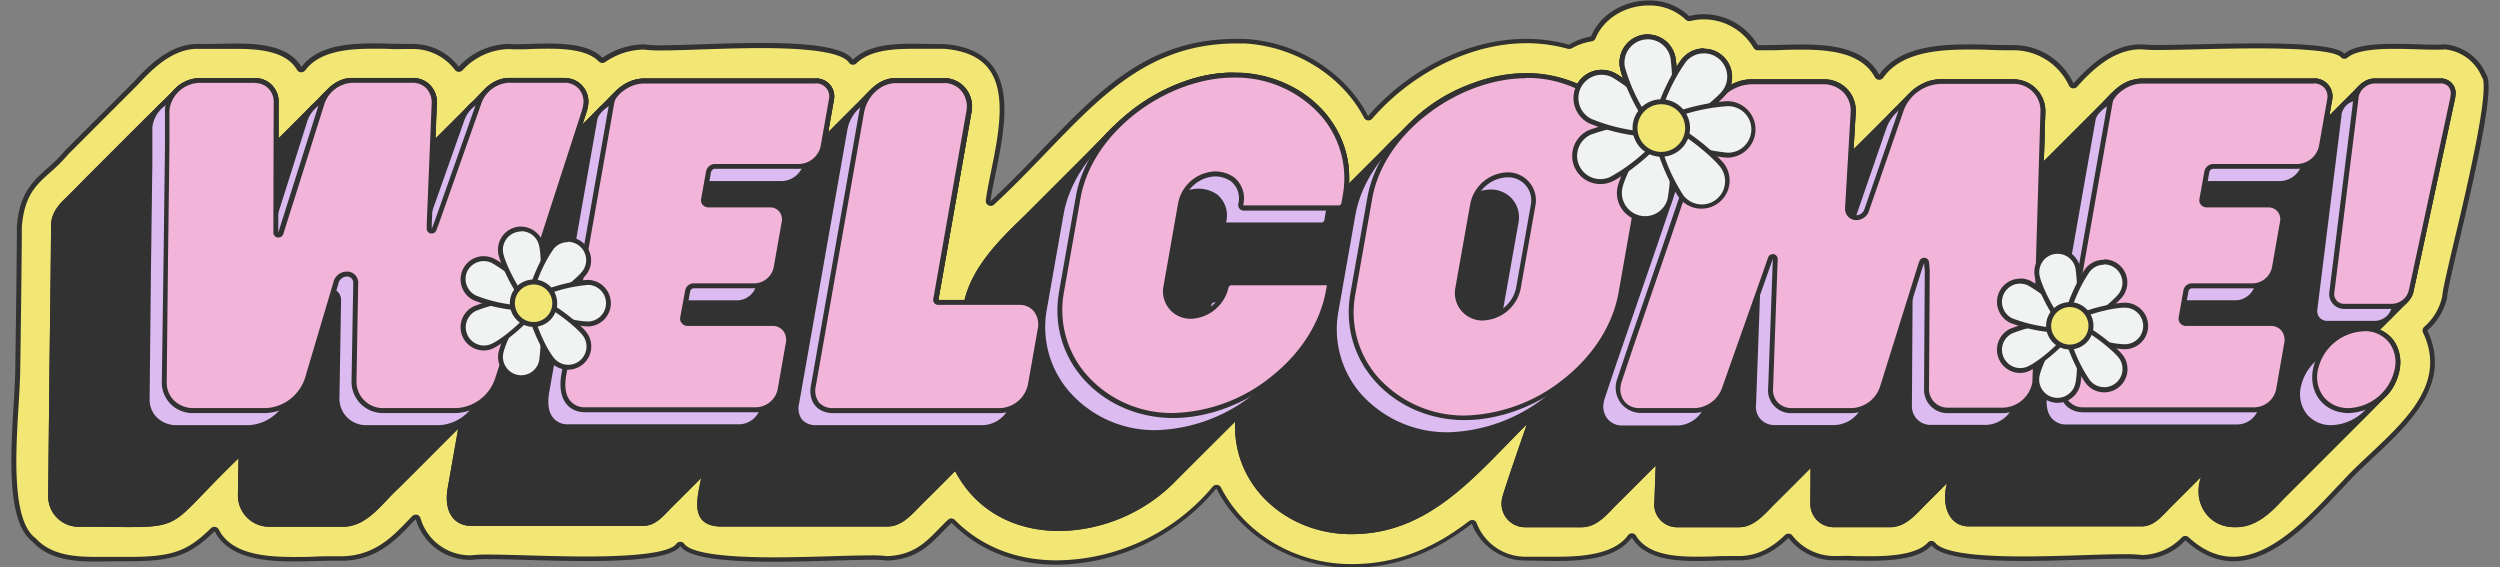 <?xml version="1.0" encoding="UTF-8"?><svg xmlns="http://www.w3.org/2000/svg" xmlns:xlink="http://www.w3.org/1999/xlink" height="114.5" preserveAspectRatio="xMidYMid meet" version="1.0" viewBox="-2.3 -0.1 504.6 114.5" width="504.6" zoomAndPan="magnify"><rect x="-2.3" y="-0.1" width="504.6" height="114.5" fill="#808080" stroke="none"/><g data-name="Layer 5"><g id="change1_1"><path d="M270.31,114c-11.38,0-21.83-6.17-26.72-15.72a.52.52,0,0,0-.4-.27h-.05a.51.51,0,0,0-.39.19A42.09,42.09,0,0,1,211,113.46c-8.33,0-15.57-2.87-20.93-8.31a.51.51,0,0,0-.36-.15.51.51,0,0,0-.34.14c-.6.56-1.17,1.15-1.75,1.75-2.62,2.71-5.34,5.52-10.88,5.72a25.43,25.43,0,0,0-3.41-.15c-2.05,0-4.63.07-7.62.16-3.66.11-7.81.23-11.84.23h-.06c-4.1,0-16.32,0-18.4-2.93a.49.49,0,0,0-.41-.21h0a.49.49,0,0,0-.4.21c-1.33,1.83-7.55,2.76-18.49,2.76-4.14,0-8.4-.12-12.17-.23-3-.08-5.63-.16-7.68-.16a24.59,24.59,0,0,0-3.45.16,10.9,10.9,0,0,1-10.73-7.89.52.52,0,0,0-.36-.33H81.6a.51.51,0,0,0-.36.15l-.85.88c-3.23,3.38-6.9,7.21-13.44,7.36-.56,0-1.19,0-1.85,0-1.15,0-2.39,0-3.69.07s-2.91.08-4.41.08c-6.25,0-13-.69-15.61-5.82a.48.48,0,0,0-.36-.27H41a.5.5,0,0,0-.35.14c-4.64,4.52-7.55,5.92-16.7,5.92-.62,0-1.29,0-2,0l-2.41,0c-.84,0-1.7,0-2.55,0-4.59,0-9.27-.46-12.33-3.82C-.46,105.08.36,91.52,1,81.61c.16-2.6.3-5,.33-7.06.13-8.5.34-24.2.33-29.08.53-6.4,3.07-8.67,6-11.29a33.8,33.8,0,0,0,3.55-3.54c2.8-2.82,5.68-5.69,8.56-8.57l5.41-5.4C28.49,13,32.57,9.26,37.55,9.26H38q.72,0,1.53,0c.85,0,1.76,0,2.71,0s2.08,0,3.16,0c5,0,10.41.53,12.74,4.49a.49.49,0,0,0,.4.24h0a.51.51,0,0,0,.4-.2c3-4,8.83-4.56,14.14-4.56,1.21,0,2.41,0,3.56.06s2.1,0,3.06,0l1.23,0a11.13,11.13,0,0,1,9,4.39.49.49,0,0,0,.37.2h0a.48.48,0,0,0,.36-.16,13.63,13.63,0,0,1,9.54-4.43c.51,0,1.07.05,1.68.05.9,0,1.89,0,2.92-.06s2.32-.07,3.51-.07c3.71,0,8.26.31,10.59,2.73a.51.51,0,0,0,.65.06,14.54,14.54,0,0,1,8.15-2.63,21.67,21.67,0,0,0,3.56.19c2.14,0,4.82-.09,7.93-.2,3.77-.13,8-.27,12.15-.27,3.95,0,16,0,18.1,3.14a.53.53,0,0,0,.36.22h.05a.5.5,0,0,0,.35-.14c2.76-2.71,7.43-3.08,11.64-3.08,1,0,1.93,0,2.85,0s1.7,0,2.49,0l1.13,0c4.37.36,7.44,1.76,9.34,4.28,3.8,5.07,2,13.72.48,21.34-.4,2-.77,3.83-1,5.54a.5.5,0,0,0,.26.52.46.46,0,0,0,.23.06.51.51,0,0,0,.34-.13c3.84-3.57,7.29-7.15,10.62-10.61,11.38-11.83,21.2-22,38.66-22l1.67,0c10.38.61,20,6.61,24.51,15.3a.5.5,0,0,0,.38.26h.06a.53.53,0,0,0,.38-.18c8.24-9.5,20.31-15.4,31.51-15.4a31.23,31.23,0,0,1,8.55,1.17l.14,0a.5.5,0,0,0,.26-.08,12,12,0,0,1,4.25-1.6.5.5,0,0,0,.37-.31C321,3.29,325.52.5,330.48.5a11.13,11.13,0,0,1,7.81,3,.48.48,0,0,0,.34.14l.13,0a11.39,11.39,0,0,1,2.81-.35,12.18,12.18,0,0,1,10.5,6,.49.49,0,0,0,.41.25c.51,0,1,0,1.6,0,1.05,0,2.17,0,3.34-.06s2.57-.07,3.9-.07c6,0,12.48.69,15.24,5.83a.49.49,0,0,0,.41.26h0a.52.52,0,0,0,.41-.21c3.65-5.2,10.92-5.9,17.56-5.9,1.49,0,2.95,0,4.35.07s2.54.07,3.7.07l1.25,0a12.89,12.89,0,0,1,11.48,7.41.5.5,0,0,0,.37.29h.08a.55.55,0,0,0,.38-.16c2.95-3.31,7.53-7.71,13.21-7.71h.34a24.23,24.23,0,0,0,3.22.13c2,0,4.62-.06,7.65-.13,3.83-.09,8.17-.19,12.36-.19,10.26,0,16,.65,17.16,1.92a.51.51,0,0,0,.34.17h0a.52.52,0,0,0,.33-.12c1.9-1.69,6.53-1.88,9.84-1.88,1.59,0,3.16.05,4.68.09,1.29.05,2.5.08,3.53.08.78,0,1.4,0,1.9-.06a9.51,9.51,0,0,1,7.87,5.79.42.42,0,0,0,.09.14c1.77,2-3,22.12-5.5,32.92-1.36,5.77-2.44,10.33-2.51,11.66a11.7,11.7,0,0,1-3.84,6.37.5.5,0,0,0-.11.59c4.9,10.29-3.49,18.18-10.9,25.14-2,1.86-3.85,3.62-5.45,5.39l-1.49,1.58c-5.82,6.16-13,13.84-20.91,13.84-3.24,0-6.4-1.37-9.37-4.07a.46.46,0,0,0-.33-.13.52.52,0,0,0-.35.14,12,12,0,0,1-8.39,3.72,25.86,25.86,0,0,0-3.69-.17c-2.19,0-5.05.09-8.07.19-3.79.12-8.09.26-12.21.26h0c-4,0-15.76,0-18.1-3a.54.54,0,0,0-.37-.19h0a.48.48,0,0,0-.37.17c-2.36,2.6-7.78,2.93-12.24,2.93-1.19,0-2.37,0-3.46-.05s-1.89,0-2.71,0h-1.1a11.17,11.17,0,0,1-8.58-4.32.52.52,0,0,0-.36-.19h0a.51.51,0,0,0-.35.13c-2,1.89-5.1,4.39-9.58,4.39-.52,0-1.1,0-1.72,0-1,0-2.05,0-3.16.06s-2.45.07-3.71.07c-4.93,0-10.29-.53-12.69-4.48a.46.46,0,0,0-.4-.24h0a.52.52,0,0,0-.41.21c-2.91,4-9.1,4.52-14.76,4.52-1.23,0-2.43,0-3.57,0-.93,0-1.81,0-2.63,0a11.06,11.06,0,0,1-10.45-7.12.47.47,0,0,0-.33-.3.34.34,0,0,0-.14,0,.45.45,0,0,0-.3.1c-7.62,5.91-15.4,8.78-23.82,8.78Z" fill="#f2e774"/></g><g id="change2_2"><path d="M330.48,1a10.63,10.63,0,0,1,7.46,2.87,1,1,0,0,0,.69.28,1.15,1.15,0,0,0,.26,0,10.36,10.36,0,0,1,2.68-.34,11.67,11.67,0,0,1,10.06,5.73,1,1,0,0,0,.83.51q.78,0,1.62,0c1.06,0,2.18,0,3.36-.06s2.56-.07,3.88-.07c5.84,0,12.16.66,14.8,5.57a1,1,0,0,0,.82.52H377a1,1,0,0,0,.81-.42c3.52-5,10.65-5.69,17.16-5.69,1.48,0,2.94,0,4.34.07s2.54.07,3.71.07l1.22,0a12.39,12.39,0,0,1,11.05,7.11,1,1,0,0,0,.76.58h.15a1,1,0,0,0,.75-.33c3.13-3.51,7.42-7.54,12.83-7.54h.28a26.73,26.73,0,0,0,3.29.13c2,0,4.63-.06,7.66-.13,3.83-.09,8.17-.19,12.35-.19,13.26,0,16.21,1.1,16.79,1.75a1,1,0,0,0,.68.34h.07a1,1,0,0,0,.66-.25c2-1.75,7.65-1.75,9.51-1.75,1.58,0,3.15.05,4.66.09,1.29.05,2.5.08,3.55.08.77,0,1.39,0,1.89-.06a9,9,0,0,1,7.42,5.47.88.88,0,0,0,.17.28c.22.31.79,2.07-1.11,12.11-1.21,6.42-3,14.16-4.5,20.37-1.4,5.93-2.41,10.25-2.52,11.69A11.28,11.28,0,0,1,487,65.87a1,1,0,0,0-.23,1.17c4.74,10-3.15,17.39-10.79,24.56-2,1.88-3.87,3.64-5.46,5.4L469,98.59c-5.75,6.1-12.9,13.69-20.54,13.69-3.16,0-6.12-1.29-9-3.94a1,1,0,0,0-1.36,0,11.48,11.48,0,0,1-8,3.59,28.31,28.31,0,0,0-3.76-.17c-2.19,0-5.06.09-8.09.19-3.78.12-8.07.26-12.19.26-10.33,0-16.3-.93-17.76-2.76a1,1,0,0,0-.75-.38h0a1,1,0,0,0-.74.33c-2.22,2.45-7.51,2.77-11.87,2.77-1.19,0-2.34,0-3.45-.05s-1.9,0-2.72,0h-1.09a10.69,10.69,0,0,1-8.2-4.12,1,1,0,0,0-.71-.39h-.08a1,1,0,0,0-.69.27c-1.9,1.82-4.93,4.24-9.21,4.25-.51,0-1.09,0-1.75,0-1,0-2.06,0-3.18.06s-2.44.07-3.69.07c-4.79,0-10-.5-12.26-4.24a1,1,0,0,0-.81-.48h0a1,1,0,0,0-.81.41c-2.8,3.83-9.15,4.32-14.36,4.32-1.22,0-2.41,0-3.56,0-.93,0-1.81,0-2.65,0h-.09a10.53,10.53,0,0,1-9.88-6.79,1,1,0,0,0-.66-.61.9.9,0,0,0-.28,0,1,1,0,0,0-.61.21c-7.52,5.83-15.21,8.67-23.51,8.67h-.35c-11.11,0-21.39-6.06-26.2-15.45a1,1,0,0,0-.79-.54h-.1a1,1,0,0,0-.78.37A41.54,41.54,0,0,1,211,113c-8.2,0-15.31-2.82-20.58-8.16a1,1,0,0,0-.71-.3,1,1,0,0,0-.68.28c-.61.57-1.2,1.17-1.77,1.76-2.66,2.75-5.17,5.35-10.45,5.57a26.52,26.52,0,0,0-3.48-.15c-2.06,0-4.64.07-7.63.16-3.66.11-7.8.23-11.83.23-13.32,0-17.17-1.48-18.05-2.72a1,1,0,0,0-.81-.42h0a1,1,0,0,0-.81.42c-.84,1.16-4.67,2.55-18.08,2.55-4.13,0-8.39-.12-12.15-.23-3-.08-5.65-.16-7.7-.16a27.36,27.36,0,0,0-3.44.15,10.43,10.43,0,0,1-10.27-7.53,1,1,0,0,0-.72-.67l-.23,0a1,1,0,0,0-.71.3l-.86.89c-3.16,3.3-6.74,7-13.06,7.2-.55,0-1.16,0-1.87,0-1.16,0-2.4,0-3.71.07s-2.9.08-4.39.08c-6.1,0-12.66-.66-15.16-5.55a1,1,0,0,0-.73-.53l-.16,0a1,1,0,0,0-.7.29c-4.53,4.4-7.38,5.77-16.3,5.77-.6,0-1.26,0-2,0l-2.42,0c-.84,0-1.69,0-2.54,0-4.48,0-9-.44-12-3.66a.86.86,0,0,0-.14-.13c-4.8-3.57-4-17-3.41-26.77.16-2.6.3-5.06.33-7.08.12-7.88.33-24.05.33-29.05C2.64,39.3,5,37.2,8,34.55A33.09,33.09,0,0,0,11.52,31l8.62-8.63L25.52,17c3.26-3.58,7.24-7.24,12-7.24h.39c.46,0,1,0,1.56,0,.85,0,1.77,0,2.72,0s2.08,0,3.15,0c4.85,0,10.11.5,12.31,4.24a1,1,0,0,0,.8.49h.06a1,1,0,0,0,.8-.4c2.86-3.84,8.55-4.36,13.74-4.36,1.2,0,2.4,0,3.55.06s2.1,0,3.07,0l1.22,0H81A10.62,10.62,0,0,1,89.52,14a1,1,0,0,0,.74.4h.06a1,1,0,0,0,.73-.31,13.08,13.08,0,0,1,9.16-4.28c.49,0,1,.05,1.69.05.91,0,1.9,0,2.94-.06s2.31-.07,3.49-.07c3.61,0,8,.29,10.24,2.58a1,1,0,0,0,.72.3,1,1,0,0,0,.57-.18,14,14,0,0,1,7.78-2.53,26.07,26.07,0,0,0,3.64.18c2.15,0,4.83-.1,7.94-.2,3.77-.13,8-.27,12.14-.27,10.42,0,16.37,1,17.69,2.92a1,1,0,0,0,.72.44h.1a1,1,0,0,0,.7-.29c2.63-2.58,7.18-2.93,11.29-2.93,1,0,1.92,0,2.84,0s1.71,0,2.5,0l1.09,0c4.25.36,7.18,1.69,9,4.08,3.67,4.89,1.93,13.42.39,20.94-.4,2-.78,3.84-1,5.57a1,1,0,0,0,.52,1,1,1,0,0,0,.47.12,1,1,0,0,0,.68-.27c3.85-3.57,7.3-7.16,10.64-10.62,11.3-11.75,21.06-21.9,38.3-21.9.54,0,1.09,0,1.63,0,10.21.6,19.67,6.49,24.1,15a1,1,0,0,0,.77.53h.12a1,1,0,0,0,.76-.35c8.15-9.39,20.07-15.23,31.13-15.23a31.11,31.11,0,0,1,8.42,1.15.84.84,0,0,0,.27,0,1,1,0,0,0,.52-.15A11.58,11.58,0,0,1,319,8.24a1,1,0,0,0,.75-.6c1.65-4,6-6.64,10.72-6.64m0-1c-4.83,0-9.72,2.63-11.64,7.25a12.69,12.69,0,0,0-4.42,1.68,31.89,31.89,0,0,0-8.69-1.19c-12.07,0-24,6.5-31.89,15.58-4.76-9.18-14.68-15-24.93-15.57l-1.69,0c-22.72,0-32.4,16.82-49.62,32.79,1.78-11.45,8.83-30.26-9.28-31.74l-1.12,0c-1.63,0-3.46-.08-5.34-.08-4.44,0-9.14.42-12,3.22C168,9.2,160,8.57,151.36,8.57c-7.43,0-15.3.47-20.08.47a22.7,22.7,0,0,1-3.56-.19,15,15,0,0,0-8.43,2.72c-2.37-2.45-6.72-2.88-11-2.88-2.29,0-4.54.13-6.43.13-.59,0-1.15,0-1.66-.05h0a14,14,0,0,0-9.9,4.59A11.63,11.63,0,0,0,81,8.77h-.08l-1.22,0c-2,0-4.28-.11-6.62-.11-5.56,0-11.45.61-14.54,4.76-2.44-4.14-8-4.73-13.17-4.73-2.08,0-4.11.09-5.87.09-.53,0-1,0-1.51,0h-.44c-5.25,0-9.43,3.9-12.77,7.56-4.65,4.66-9.38,9.36-14,14-4.13,5-8.9,5.94-9.67,15.15,0,4.94-.21,21-.33,29.07-.14,9.84-3.09,29.79,3.49,34.68,3.21,3.51,8,4,12.7,4,1.69,0,3.37-.06,5-.06.67,0,1.33,0,2,0,9.16,0,12.28-1.43,17.05-6.06,2.7,5.29,9.52,6.1,16,6.1,2.88,0,5.71-.15,8.1-.15.65,0,1.28,0,1.86,0,7.36-.16,11.26-4.92,14.64-8.39a11.45,11.45,0,0,0,11.28,8.22,25.66,25.66,0,0,1,3.38-.15c4.63,0,12.43.39,19.85.39,8.84,0,17.14-.55,18.89-3,1.83,2.56,10.1,3.14,18.87,3.14,7.26,0,14.86-.39,19.46-.39a26.84,26.84,0,0,1,3.43.15c7-.25,9.58-4.44,13-7.61,5.81,5.89,13.43,8.46,21.29,8.46a42.59,42.59,0,0,0,32.14-15.41c5.06,9.89,15.85,16,27.09,16h.35c9.81,0,17.59-3.82,24.12-8.88a11.59,11.59,0,0,0,10.82,7.44h.1c1.83,0,4,.09,6.2.09,5.78,0,12.14-.59,15.17-4.73,2.47,4.09,7.87,4.73,13.11,4.73,2.43,0,4.82-.13,6.87-.13.61,0,1.18,0,1.72,0,4.51,0,7.72-2.41,9.93-4.52a11.65,11.65,0,0,0,9,4.51h1.09c1.75,0,3.91.09,6.17.09,4.88,0,10.19-.42,12.61-3.1,2,2.55,10,3.14,18.54,3.14,7.47,0,15.41-.45,20.28-.45a28.51,28.51,0,0,1,3.69.17,12.44,12.44,0,0,0,8.74-3.86c3.29,3,6.54,4.2,9.7,4.2,8.79,0,16.82-9.35,22.77-15.59C478.94,89.14,494,80,487.63,66.61a12.18,12.18,0,0,0,4-6.71c.23-4.14,10.71-41.72,7.89-44.94a10,10,0,0,0-8.34-6.11c-.53.05-1.17.07-1.9.07-2.22,0-5.23-.17-8.21-.17-4.17,0-8.3.34-10.17,2-1.5-1.69-9.19-2.09-17.54-2.09-7.47,0-15.46.32-20,.32a29.49,29.49,0,0,1-3.21-.12h-.36c-5.59,0-10.09,4-13.58,7.87A13.38,13.38,0,0,0,404.25,9L403,9c-2.41,0-5.19-.14-8-.14-6.88,0-14.23.78-18,6.11-2.86-5.32-9.43-6.09-15.68-6.09-2.56,0-5.06.13-7.24.13-.55,0-1.08,0-1.58,0a12.71,12.71,0,0,0-10.93-6.24,11.67,11.67,0,0,0-2.94.37A11.59,11.59,0,0,0,330.48,0Z" fill="#323232"/></g><g id="change1_2"><path d="M270.35,107.16A23.78,23.78,0,0,1,253.19,100,20.28,20.28,0,0,1,247.51,85a.51.51,0,0,0-.3-.48.71.71,0,0,0-.2,0,.51.51,0,0,0-.36.15l-6.46,6.46-5.33,5.32a32.73,32.73,0,0,1-23.45,10.23c-9.07,0-16.55-4.31-20.51-11.82a.56.56,0,0,0-.37-.27h-.08a.47.47,0,0,0-.35.15l-.46.46c-2.08,2.08-4.16,4.17-6.25,6.24l-.69.71c-1.71,1.79-3.49,3.64-5.94,3.64H143.05a4.3,4.3,0,0,1-3.4-1.31c-1.22-1.54-.66-4.34-.17-6.81.07-.37.14-.74.21-1.09a.51.51,0,0,0-.26-.54.46.46,0,0,0-.23,0,.54.54,0,0,0-.36.14l-1.16,1.17q-2.25,2.26-4.51,4.5c-.3.29-.59.6-.89.91-1.37,1.43-2.78,2.92-4.72,2.92H92.88a4.21,4.21,0,0,1-3.37-1.43c-1.05-1.25-1.38-3.22-1-5.67l2.1-11.9A.5.5,0,0,0,90.4,86a.46.46,0,0,0-.23-.06.54.54,0,0,0-.36.14c-2.22,2.2-4.42,4.41-6.63,6.62l-5.53,5.53c-.74.67-1.48,1.46-2.2,2.21-2.44,2.58-5,5.24-8.53,5.26H52.21a5.83,5.83,0,0,1-6-5.69l.12-7.61A.49.49,0,0,0,46,92a.45.45,0,0,0-.2,0,.49.49,0,0,0-.34.14c-3.06,2.94-5.27,5.24-7,7.1-5.78,6-6.38,6.64-14.54,6.64l-3.91,0c-1.77,0-3.8,0-6.15,0A6,6,0,0,1,9.5,104a5.49,5.49,0,0,1-1.59-3.94l.26-25.44.05-3.93c.1-7.49.28-21.45.27-25.23,0-2.35,1.58-4.11,3-5.39,1.5-1.52,3-3,4.5-4.5q5.73-5.76,11.48-11.48L29.51,22c.13-.15.25-.25.36-.36l.13-.12.9-.91c.68-.68,1.36-1.37,2.05-2l.15-.16a8.21,8.21,0,0,1,.6-.58,2.08,2.08,0,0,1,.21-.18,6.43,6.43,0,0,1,.77-.55l.12-.07a9.39,9.39,0,0,1,.85-.42l.18-.07a6.31,6.31,0,0,1,.93-.27l.2,0a6,6,0,0,1,1-.1H49.22a5.4,5.4,0,0,1,.9.11,4.18,4.18,0,0,1,3.32,4.28l0,7.26a.5.5,0,0,0,.31.47.58.58,0,0,0,.19,0,.49.49,0,0,0,.35-.15c1.32-1.29,2.62-2.6,3.93-3.91l2.38-2.37a5.21,5.21,0,0,1,.47-.47l.47-.47,1-1.07c.49-.52,1-1,1.52-1.52a7.13,7.13,0,0,1,2-1.54,5.12,5.12,0,0,1,2.47-.66H80.92a4.71,4.71,0,0,1,1.86.36,4.63,4.63,0,0,1,.76.42,4.53,4.53,0,0,1,1.79,3.94l-.29,7a.5.5,0,0,0,.3.47.53.53,0,0,0,.2.05.47.47,0,0,0,.35-.15c1.35-1.32,2.69-2.66,4-4l2.42-2.41c.16-.18.31-.32.46-.47l.47-.46c.36-.35.72-.72,1.08-1.1s1-1,1.5-1.49a7,7,0,0,1,2-1.48,6.37,6.37,0,0,1,.6-.28,4.84,4.84,0,0,1,1.88-.39H111.6a4.56,4.56,0,0,1,1.92.41,4.25,4.25,0,0,1,2.32,4.75c0,.12,0,.23-.07.36s-.08.29-.12.42c-.14.51-.33,1.08-.51,1.6l-.37,1.14a.52.52,0,0,0,.48.66.49.49,0,0,0,.35-.15l3.15-3.14c.14-.16.28-.29.42-.43l1.48-1.47c.48-.52,1-1.11,1.65-1.66A8,8,0,0,1,124.55,17l.12-.05c.26-.13.49-.22.72-.31l.43-.13q.3-.09.6-.15l.33-.06a7.15,7.15,0,0,1,1-.08h34.56a3.58,3.58,0,0,1,1.47.3,2.91,2.91,0,0,1,1.45,1.36,3.3,3.3,0,0,1,.29,2.14l-1.14,6.47a.5.5,0,0,0,.26.53.68.68,0,0,0,.23.05.51.51,0,0,0,.36-.15q2.51-2.52,5-5a4.53,4.53,0,0,1,.49-.49l1-1,.46-.48c.53-.55,1.08-1.11,1.64-1.63a7.25,7.25,0,0,1,2.6-1.78l.29-.11.29-.08a5.17,5.17,0,0,1,.79-.17,6.47,6.47,0,0,1,.76-.05h9.8a5.05,5.05,0,0,1,4.83,3.69c0,.09,0,.18.08.27a5.56,5.56,0,0,1,.06,2.3L186.6,60.36a.56.56,0,0,0,.11.41.52.52,0,0,0,.39.17h5.27a.5.5,0,0,0,.49-.38c1.58-6.41,6.51-11.54,11.87-16.66l14.76-14.77.72-.72a46.91,46.91,0,0,1,4.26-4.2A36.83,36.83,0,0,1,237,16.77a28.75,28.75,0,0,1,8.38-1.68c.44,0,.87,0,1.31,0l1.25,0,.41,0,.82.06.49.06c.27,0,.5,0,.72.09l.51.08.68.12.53.11c.21,0,.43.09.64.15l.53.13.61.18.53.16.59.2.52.18.57.23.51.21.55.25.5.23c.18.09.36.18.53.28s.34.17.49.26.57.33.57.33l.41.24.95.62.91.67.38.31a20.66,20.66,0,0,1,1.77,1.59l.29.29.38.42.36.39.39.48.3.37.36.49.28.39c.12.18.24.36.35.54l.24.37.33.56.21.39a6.36,6.36,0,0,1,.3.58l.19.39q.15.3.27.6l.17.4.24.62.1.3c.11.31.18.53.24.75l.11.39c.07.23.13.45.18.69l.08.36c.06.25.11.49.15.73l0,.32c0,.27.09.53.12.8v.18a20.14,20.14,0,0,1,.1,3.2.5.5,0,0,0,.29.49.54.54,0,0,0,.21,0,.52.52,0,0,0,.35-.14l7.93-7.93.84-.85L281.58,26c.35-.37.71-.72,1.07-1.07a33.41,33.41,0,0,1,12.47-7.81,30.37,30.37,0,0,1,10.54-2,25.71,25.71,0,0,1,7.53,1.12,22.79,22.79,0,0,1,2.7,1,.43.43,0,0,0,.19,0,.5.5,0,0,0,.43-.25A5.23,5.23,0,0,1,321,14.45a5.09,5.09,0,0,1,2.32.56,17.05,17.05,0,0,1,1.7,1.07.47.47,0,0,0,.28.09.57.57,0,0,0,.31-.1.5.5,0,0,0,.16-.57,16.52,16.52,0,0,1-.58-1.92A5.18,5.18,0,0,1,328,7.85a5.57,5.57,0,0,1,1.21-.41,5.35,5.35,0,0,1,1-.11,5.21,5.21,0,0,1,5.08,4.15,13.71,13.71,0,0,1,.23,2,.49.49,0,0,0,.38.46h.12a.48.48,0,0,0,.42-.23,15.28,15.28,0,0,1,1.14-1.66,5.2,5.2,0,0,1,4-1.88,5.11,5.11,0,0,1,2.24.52,4.74,4.74,0,0,1,1.07.68,5.21,5.21,0,0,1,1.66,5.51.49.49,0,0,0,.16.53.51.51,0,0,0,.31.11.48.48,0,0,0,.24-.06c.21-.11.41-.22.62-.31a3.9,3.9,0,0,1,.44-.19l.15-.06.16-.07a6.87,6.87,0,0,1,2.38-.42H365.8a6.63,6.63,0,0,1,1.9.31,6.07,6.07,0,0,1,1.6.77,5.54,5.54,0,0,1,2.24,3.23,5.61,5.61,0,0,1,.13.59,7.49,7.49,0,0,1,.07,1.26l-.43,7.37a.47.47,0,0,0,.29.48.49.49,0,0,0,.56-.09q2.22-2.19,4.42-4.41l3.25-3.25c.17-.17.32-.33.48-.48l.83-.85c.69-.72,1.41-1.46,2.15-2.13a9.1,9.1,0,0,1,2.79-2,6.87,6.87,0,0,1,3.17-.8h14.84a6.33,6.33,0,0,1,3.42,1.05,6,6,0,0,1,2.54,5l-.3,10a.48.48,0,0,0,.3.47.49.49,0,0,0,.2,0,.51.51,0,0,0,.35-.15l10-10c.13-.11.27-.25.41-.38a7.52,7.52,0,0,1,.84-.85l.83-.87a31.68,31.68,0,0,1,2.25-2.24,8.24,8.24,0,0,1,3-1.82l.11,0c.19-.06.38-.12.57-.16l.12,0c.22-.05.45-.09.68-.12h0a6.73,6.73,0,0,1,.74-.05H464.7a4,4,0,0,1,.78.08,3.17,3.17,0,0,1,1.78,1,3.26,3.26,0,0,1,.66,2.7l-.55,3.08a.49.49,0,0,0,.27.53.46.46,0,0,0,.23.06.49.49,0,0,0,.35-.15l1.65-1.66.89-.88a5,5,0,0,1,.4-.4l.76-.76c.4-.41.8-.81,1.21-1.21s.82-.87,1.26-1.26a4.16,4.16,0,0,1,1-.72l.15-.07.28-.13a3,3,0,0,1,1.13-.23h13.37a2.67,2.67,0,0,1,1,.19l.11,0a.9.9,0,0,1,.2.1l.09.06a2.27,2.27,0,0,1,.25.16l.11.11a2.37,2.37,0,0,1,.27.28l.06.1a2,2,0,0,1,.22.37l.05.13a2.5,2.5,0,0,1,.11.39,1.22,1.22,0,0,1,0,.17v.12a2.45,2.45,0,0,1,0,.27c0,.14,0,.27,0,.41a.49.49,0,0,0,0,.12l-.05.28-8.39,39a2.5,2.5,0,0,1-.17.62,3.63,3.63,0,0,1-.22.47,4.08,4.08,0,0,1-.67.89c-.3.34-.62.65-.94,1l-.33.32-1.35,1.36-.6.6a4.55,4.55,0,0,1-.39.38l-2,2a.48.48,0,0,0-.14.44.52.52,0,0,0,.29.37,4.3,4.3,0,0,1,.48.24,5.57,5.57,0,0,1,2.49,2.45,7.19,7.19,0,0,1,.73,4.82,9.35,9.35,0,0,1-.65,2.12,8.91,8.91,0,0,1-2.11,3.15l-.26.25-.08.07-3,3c-.17.18-.33.34-.49.49l-1.73,1.73c-2.44,2.44-4.87,4.88-7.32,7.31q-4,4-8,8c-2.39,2.62-5.3,5.27-8.92,5.27h-.4a6.47,6.47,0,0,1-5.47-2.74,7.37,7.37,0,0,1-.76-6.75.5.5,0,0,0-.21-.59.42.42,0,0,0-.26-.08.51.51,0,0,0-.36.15c-2,2-4,4-6,6l-.88.91c-1.37,1.43-2.79,2.92-4.73,2.92H395.09a3.87,3.87,0,0,1-3.16-1.49c-1.16-1.49-1.45-4-.77-6.6a.51.51,0,0,0-.24-.55.45.45,0,0,0-.25-.07.47.47,0,0,0-.35.15l-1.17,1.17c-1.17,1.17-2.33,2.34-3.51,3.5l-.28.29c-1.77,1.85-3.6,3.76-6.15,3.76H367.82a4.21,4.21,0,0,1-4.23-4.32l.05-7.1a.5.5,0,0,0-.31-.46.43.43,0,0,0-.19,0,.49.49,0,0,0-.36.15l-7,7c-.35.34-.7.7-1.05,1.07-1.76,1.83-3.58,3.72-6.06,3.72H336.38a4.29,4.29,0,0,1-3.21-1.34,4.24,4.24,0,0,1-1-3.27l.26-7.29a.49.49,0,0,0-.3-.48.45.45,0,0,0-.2,0,.5.5,0,0,0-.35.15l-3.37,3.36c-1.4,1.41-2.79,2.81-4.2,4.2-.35.34-.69.7-1.05,1.06-1.72,1.79-3.5,3.64-6,3.65H305.62a4.25,4.25,0,0,1-3.32-1.48,4.55,4.55,0,0,1-.91-3.76c.08-.55,1.75-5.45,2.29-7.06l.28-.82,2.39-6.94a.51.51,0,0,0-.47-.66.51.51,0,0,0-.36.15c-1.34,1.33-2.66,2.68-4,4-9,9.24-17.5,18-31,18Z" fill="#f2e774"/></g><g id="change2_3"><path d="M330.27,7.83a4.7,4.7,0,0,1,4.59,3.75,13.39,13.39,0,0,1,.22,1.93,1,1,0,0,0,.75.9l.25,0a1,1,0,0,0,.85-.47,14.79,14.79,0,0,1,1.09-1.6,4.7,4.7,0,0,1,3.62-1.7,4.61,4.61,0,0,1,2,.47,4.55,4.55,0,0,1,1,.62,4.69,4.69,0,0,1,1.49,5,1,1,0,0,0,.32,1.07,1,1,0,0,0,.63.22,1,1,0,0,0,.48-.12c.19-.1.39-.21.61-.31l.38-.16.17-.07.15-.06a6.23,6.23,0,0,1,2.2-.39h14.71a6.42,6.42,0,0,1,1.77.28,5.65,5.65,0,0,1,1.46.71,5.09,5.09,0,0,1,2.05,3,4.69,4.69,0,0,1,.11.54,6.29,6.29,0,0,1,.07,1.14L371,26.48l-.2,3.43a1,1,0,0,0,.58,1,1.06,1.06,0,0,0,.42.09,1,1,0,0,0,.7-.29c1.49-1.46,3-3,4.44-4.42,1.07-1.08,2.15-2.16,3.26-3.26l.44-.44,0,0q.4-.4.81-.84c.69-.71,1.4-1.44,2.13-2.1l.05,0a8.5,8.5,0,0,1,2.64-1.89,6.33,6.33,0,0,1,2.93-.74h14.82a5.78,5.78,0,0,1,3.15,1,5.43,5.43,0,0,1,2.33,4.51l0,.69-.28,9.32a1,1,0,0,0,.6.94,1,1,0,0,0,.4.09,1,1,0,0,0,.71-.3q5-5,10-10a5.36,5.36,0,0,0,.43-.4.46.46,0,0,0,.07-.07,5.32,5.32,0,0,1,.75-.75l.07-.07c.27-.27.53-.56.8-.84.74-.79,1.45-1.54,2.21-2.21l0,0a7.56,7.56,0,0,1,2.78-1.69l.08,0,.52-.15.12,0q.32-.07.63-.12h0a6.89,6.89,0,0,1,.72-.05H464.7a3,3,0,0,1,.68.07,2.61,2.61,0,0,1,1.5.86,2.73,2.73,0,0,1,.54,2.29L467.06,22l-.18,1a1,1,0,0,0,.53,1.07,1,1,0,0,0,1.17-.19l1.66-1.67.91-.9c.11-.12.22-.24.33-.34l.06-.05.74-.75L473.51,19c.38-.4.78-.83,1.21-1.21l0,0a3.71,3.71,0,0,1,.85-.62l.07,0,.05,0,.08,0,.2-.09a2.45,2.45,0,0,1,.93-.19h13.4a2.2,2.2,0,0,1,.81.16l.12,0,.09,0,.1.07.07,0,.13.08a.38.38,0,0,0,.09.09l.19.19.06.1a1.33,1.33,0,0,1,.17.3l0,.1a1.21,1.21,0,0,1,.09.32.5.5,0,0,1,0,.12v.12a1.5,1.5,0,0,1,0,.22c0,.11,0,.22,0,.33a.81.81,0,0,0,0,.16v.06l0,.13-2.61,12.11-5.78,26.85s0,0,0,.06a2,2,0,0,1-.15.52l0,0a2.69,2.69,0,0,1-.17.34,3.35,3.35,0,0,1-.6.8c-.28.31-.6.62-.9.91l-.35.34-1.35,1.35-.6.59-.05.06-.34.34-.88.88-1.09,1.09a1,1,0,0,0-.28.89,1,1,0,0,0,.58.74,4.92,4.92,0,0,1,.46.23,5.09,5.09,0,0,1,2.28,2.26,6.76,6.76,0,0,1,.67,4.47,9.51,9.51,0,0,1-.63,2,8.42,8.42,0,0,1-2,3,2.28,2.28,0,0,1-.22.22l-.11.1-1.63,1.64-1.33,1.32c-.15.16-.3.31-.48.48l-.55.55-8.48,8.48c-2.66,2.67-5.32,5.33-8,8-2.29,2.52-5.11,5.09-8.53,5.09h-.4a6,6,0,0,1-5.06-2.53,6.87,6.87,0,0,1-.7-6.29,1,1,0,0,0-1.65-1.05c-2.23,2.25-4.21,4.22-6,6l-.89.91c-1.36,1.42-2.64,2.77-4.37,2.77H395.09a3.33,3.33,0,0,1-2.77-1.3c-1.06-1.37-1.32-3.67-.68-6.16a1,1,0,0,0-1-1.25,1,1,0,0,0-.71.29l-1.13,1.14-3.56,3.55-.27.29c-1.7,1.77-3.45,3.6-5.79,3.6H367.85a3.73,3.73,0,0,1-3.76-3.81l.05-7.11a1,1,0,0,0-.62-.92,1.08,1.08,0,0,0-.38-.08,1,1,0,0,0-.71.3q-3.48,3.5-7,7l-1.06,1.08c-1.69,1.76-3.43,3.57-5.7,3.57H336.38a3.77,3.77,0,0,1-2.84-1.18,3.7,3.7,0,0,1-.91-2.89v-.05l.26-7.26a1,1,0,0,0-.6-1,1.06,1.06,0,0,0-.4-.08,1,1,0,0,0-.7.29c-1.13,1.12-2.25,2.25-3.37,3.37l-4.2,4.19c-.35.34-.7.71-1.06,1.08-1.72,1.79-3.35,3.48-5.62,3.49H305.62a3.72,3.72,0,0,1-2.93-1.3,4,4,0,0,1-.8-3.35.15.15,0,0,1,0-.07c.08-.43.84-2.76,2.25-6.9.15-.43.25-.73.28-.83l2.39-6.94a1,1,0,0,0-.41-1.18,1,1,0,0,0-.53-.15,1,1,0,0,0-.71.29c-1.34,1.34-2.69,2.72-4,4-8.92,9.16-17.35,17.82-30.64,17.82h-.19a23.28,23.28,0,0,1-16.8-7A19.85,19.85,0,0,1,248,85a1,1,0,0,0-.6-1A1,1,0,0,0,247,84a1,1,0,0,0-.71.29q-3.21,3.2-6.4,6.4l-5.42,5.41a32.18,32.18,0,0,1-23.07,10.06c-8.88,0-16.2-4.21-20.07-11.56a1,1,0,0,0-.74-.52h-.15a1,1,0,0,0-.7.29l-.42.42L183,101l-.69.71c-1.64,1.71-3.34,3.48-5.58,3.48H143.08a3.85,3.85,0,0,1-3-1.12c-1.07-1.36-.54-4-.07-6.4.07-.38.14-.75.21-1.1a1,1,0,0,0-.52-1.07,1,1,0,0,0-.46-.11,1,1,0,0,0-.71.29l-1.08,1.09c-1.53,1.53-3,3.06-4.59,4.58-.3.29-.6.6-.9.91-1.36,1.42-2.64,2.77-4.36,2.77H92.88a3.75,3.75,0,0,1-3-1.25c-1-1.14-1.24-3-.84-5.27l2.1-11.9a1,1,0,0,0-.52-1.06,1.11,1.11,0,0,0-.46-.11,1,1,0,0,0-.71.29C87.24,88,85,90.2,82.81,92.38c-1.83,1.84-3.67,3.68-5.49,5.49-.76.7-1.51,1.49-2.23,2.25-2.48,2.61-4.82,5.08-8.17,5.1H52.21A5.35,5.35,0,0,1,46.7,100l.12-7.61a1,1,0,0,0-.6-.94,1.1,1.1,0,0,0-.4-.08,1,1,0,0,0-.69.28c-3.06,3-5.28,5.26-7.06,7.11-5.76,6-6.23,6.49-14.17,6.49l-3.91,0c-1.77,0-3.8,0-6.15,0a5.58,5.58,0,0,1-4-1.57,5,5,0,0,1-1.44-3.59l.26-25.44.05-4c.1-7.47.28-21.36.27-25.13,0-1.7.83-3.2,2.82-5l0,0c1.49-1.5,3-3,4.49-4.49q5.73-5.74,11.48-11.48L29,23.21l.82-.81.06-.06a4.11,4.11,0,0,1,.29-.3l.15-.14.92-.92c.67-.68,1.35-1.35,2-2l.08-.09.09-.09a7.27,7.27,0,0,1,.56-.54l0,0,.15-.14a6.24,6.24,0,0,1,.72-.5l.09,0,.1-.06a5.12,5.12,0,0,1,.71-.34l.11-.05,0,0a5.23,5.23,0,0,1,.87-.25l.2,0a5.57,5.57,0,0,1,.92-.09h11.2a4.38,4.38,0,0,1,.82.1,3.69,3.69,0,0,1,2.93,3.8l0,7.25a1,1,0,0,0,.61.93,1.09,1.09,0,0,0,.39.08,1,1,0,0,0,.7-.29q2-1.94,3.92-3.9c.79-.8,1.59-1.59,2.39-2.39l0,0a6.08,6.08,0,0,1,.44-.44l.22-.21.23-.24c.36-.35.71-.72,1.07-1.09s1-1,1.5-1.5l0,0a6.71,6.71,0,0,1,1.91-1.42,4.55,4.55,0,0,1,2.21-.59H80.92a4.36,4.36,0,0,1,1.67.32,3.86,3.86,0,0,1,.66.37,4,4,0,0,1,1.58,3.51l-.29,7a1,1,0,0,0,.6.95,1,1,0,0,0,.4.09,1,1,0,0,0,.7-.29c1.35-1.32,2.69-2.66,4-4l2.42-2.41,0,0c.14-.15.28-.28.45-.44l.22-.22.23-.23,1.09-1.11c.48-.5,1-1,1.48-1.48l0-.05a6.35,6.35,0,0,1,1.82-1.35,4.46,4.46,0,0,1,.57-.27,4.28,4.28,0,0,1,1.65-.34H111.6a4.06,4.06,0,0,1,1.71.36,3.75,3.75,0,0,1,2,4.21v.05a2.12,2.12,0,0,1-.07.32,2.93,2.93,0,0,1-.1.37c-.14.5-.34,1.1-.53,1.64l-.35,1.08a1,1,0,0,0,1.66,1l3.18-3.18c.12-.13.25-.26.41-.41l.52-.52,1-1c.46-.5,1-1.08,1.61-1.62l0-.05a7.53,7.53,0,0,1,2.11-1.51l.08,0,0,0c.25-.11.45-.2.65-.27A3,3,0,0,1,126,17c.19-.06.37-.1.55-.14l.32-.05a6,6,0,0,1,.89-.08h34.56a3.13,3.13,0,0,1,1.27.26,2.47,2.47,0,0,1,1.21,1.13A2.88,2.88,0,0,1,165,20l-1.14,6.46a1,1,0,0,0,.52,1.06,1,1,0,0,0,.46.11,1,1,0,0,0,.71-.29c1.68-1.69,3.36-3.36,5.07-5.07.14-.16.29-.3.47-.47l.47-.47.49-.49.47-.48c.52-.54,1.06-1.1,1.61-1.6l0,0A6.71,6.71,0,0,1,176.59,17l.24-.09.27-.08.09,0a5.19,5.19,0,0,1,.64-.13,4.47,4.47,0,0,1,.69-.05h9.8A4.55,4.55,0,0,1,192.67,20c0,.08.05.16.07.24a5.25,5.25,0,0,1,.06,2.09l-6.69,37.94a1,1,0,0,0,1,1.17h5.27a1,1,0,0,0,1-.76c1.55-6.29,6.43-11.35,11.75-16.43l14.76-14.77c.24-.24.47-.48.71-.71l.06-.06a43.29,43.29,0,0,1,4.2-4.14,36.27,36.27,0,0,1,12.4-7.33,28.26,28.26,0,0,1,8.23-1.65c.43,0,.85,0,1.28,0s.82,0,1.22,0l.23,0h.2l.78.06.31,0,.17,0h.07l.64.08.36.06.17,0,.64.11.39.08.12,0,.63.14.52.14.6.17.51.15.59.2.5.18.57.22.49.21.54.24.49.23.55.28.45.24.44.26,0,0,.09.05.38.23.38.24.09.06.12.08.34.22.29.22.13.1.15.1.32.23.23.19.14.11c.6.49,1.18,1,1.73,1.56l.12.12c0,.06.11.11.16.16l.35.39.08.09.1.11.19.21.35.42.05.07.08.1.19.23.37.51.06.08.2.28c.12.17.23.34.34.52l0,.05a3.28,3.28,0,0,0,.2.31l.32.55.2.37.3.57.18.38c.09.19.18.39.26.59s.11.25.16.38l.24.62c0,.1.07.21.11.31l0,.07.21.64c0,.08,0,.17.07.26l0,.11.18.67c0,.08,0,.16.05.23l0,.13c.06.24.11.47.15.71l0,.17,0,.14c0,.26.08.52.11.78v.17a20.65,20.65,0,0,1,.09,3.15,1,1,0,0,0,.59,1,1,1,0,0,0,.41.08,1,1,0,0,0,.7-.29l7.94-7.94.84-.84,1-1,1.45-1.46c.33-.34.67-.68,1.08-1.07a32.8,32.8,0,0,1,12.28-7.68,29.76,29.76,0,0,1,10.36-2,25,25,0,0,1,7.41,1.11,22.15,22.15,0,0,1,2.63.93,1,1,0,0,0,1.24-.41A4.74,4.74,0,0,1,321,15a4.51,4.51,0,0,1,2.09.51,12.36,12.36,0,0,1,1.64,1,1,1,0,0,0,1.51-1.16,15.36,15.36,0,0,1-.56-1.85,4.67,4.67,0,0,1,2.56-5.18,4.52,4.52,0,0,1,1.09-.37,5.11,5.11,0,0,1,.95-.1h0m0-1a5.79,5.79,0,0,0-1.16.12,5.87,5.87,0,0,0-1.32.45,5.69,5.69,0,0,0-3.1,6.28,15.83,15.83,0,0,0,.6,2,14.68,14.68,0,0,0-1.75-1.1A5.6,5.6,0,0,0,321,14a5.73,5.73,0,0,0-4.91,2.81,23.46,23.46,0,0,0-2.74-1,26.18,26.18,0,0,0-7.68-1.14,30.84,30.84,0,0,0-10.7,2,33.74,33.74,0,0,0-12.65,7.92c-.37.35-.73.71-1.09,1.08l-2.44,2.44c-.29.28-.58.57-.86.86L270,36.9h0a21.09,21.09,0,0,0-.1-3.29c0-.06,0-.12,0-.17,0-.28-.07-.55-.12-.83a3.06,3.06,0,0,0-.05-.32c0-.26-.09-.5-.15-.75s-.05-.26-.08-.38l-.18-.7-.12-.4c-.06-.23-.14-.45-.21-.68s-.09-.26-.14-.4-.16-.43-.25-.64l-.17-.41c-.09-.2-.18-.41-.28-.62s-.12-.26-.19-.39-.2-.4-.31-.6l-.21-.39c-.11-.2-.23-.39-.34-.58l-.25-.38a6.49,6.49,0,0,0-.36-.55L266.2,24q-.18-.27-.39-.54l-.28-.35c-.14-.17-.28-.35-.43-.52l-.29-.33-.46-.5c-.1-.1-.2-.19-.29-.29a21.47,21.47,0,0,0-1.81-1.63l-.39-.32c-.16-.12-.32-.24-.49-.35l-.44-.33-.48-.32-.49-.31-.49-.29-.52-.3-.5-.27-.54-.27q-.26-.14-.51-.24l-.56-.26-.52-.21-.59-.23-.52-.19c-.2-.08-.41-.14-.61-.21l-.53-.16c-.21-.07-.42-.12-.63-.18l-.54-.14-.66-.15-.53-.11-.69-.12-.53-.09-.74-.09-.5-.06-.83-.06-.42,0c-.42,0-.85,0-1.27,0l-1.33,0a29.2,29.2,0,0,0-8.52,1.71,37.17,37.17,0,0,0-12.73,7.53,43.77,43.77,0,0,0-4.28,4.22l-.73.73L204.38,43.54c-5,4.79-10.35,10.15-12,16.9H187.1l6.69-37.94a6.15,6.15,0,0,0-.08-2.5c0-.09-.05-.19-.08-.29a5.56,5.56,0,0,0-5.31-4.05h-9.8a5.55,5.55,0,0,0-.82.06,7.14,7.14,0,0,0-.78.15c-.13,0-.27.07-.4.12a1.66,1.66,0,0,0-.31.12A7.77,7.77,0,0,0,173.45,18c-.74.68-1.44,1.43-2.12,2.12l-.94.95c-.18.16-.34.33-.51.5l-5,5L166,20.13a3.87,3.87,0,0,0-.33-2.46,3.51,3.51,0,0,0-1.7-1.59,4.08,4.08,0,0,0-1.67-.34H127.72a7.18,7.18,0,0,0-1,.09,2.25,2.25,0,0,0-.36.06,4.61,4.61,0,0,0-.64.16l-.46.14c-.25.09-.49.19-.73.3l-.16.08A8.69,8.69,0,0,0,122,18.28c-.58.53-1.13,1.1-1.66,1.67l-1.47,1.47-.44.43L115.25,25l.34-1.08c.19-.54.39-1.15.54-1.67a3.31,3.31,0,0,0,.12-.45,2.56,2.56,0,0,0,.08-.4,4.75,4.75,0,0,0-2.6-5.28,4.93,4.93,0,0,0-2.13-.46H100.27a5.45,5.45,0,0,0-2,.41l0,0a6.09,6.09,0,0,0-.63.3,7.3,7.3,0,0,0-2.07,1.55c-.91.84-1.75,1.78-2.59,2.6l-.45.46c-.17.15-.33.31-.49.48-2.14,2.13-4.27,4.29-6.43,6.41l.29-7a5,5,0,0,0-2-4.36,4.15,4.15,0,0,0-.85-.48,5.22,5.22,0,0,0-2.06-.4H68.6a5.59,5.59,0,0,0-2.69.71A7.75,7.75,0,0,0,63.75,18c-.91.84-1.75,1.78-2.58,2.6-.16.15-.31.31-.46.46s-.33.31-.49.48c-2.1,2.09-4.18,4.21-6.3,6.29l0-7.26a4.68,4.68,0,0,0-3.71-4.78,5.47,5.47,0,0,0-1-.12H38a6.59,6.59,0,0,0-1.09.1l-.24.05a7.25,7.25,0,0,0-1,.29l-.19.08a8.86,8.86,0,0,0-.82.4l-.22.12a6.81,6.81,0,0,0-.82.59l-.24.2a7.36,7.36,0,0,0-.63.62l-.13.14h0c-1,1-2,2-3,2.95a5.66,5.66,0,0,0-.49.49l-2.05,2q-5.74,5.72-11.48,11.47L11.14,39.7C9.44,41.24,8,43.06,8,45.46c0,4.61-.26,24.17-.32,29.15l-.26,25.44a6.15,6.15,0,0,0,6.43,6.17c4.29,0,7.53.07,10.06.07,10.9,0,8.8-1.24,21.92-13.88l-.12,7.64a6.32,6.32,0,0,0,6.51,6.17H66.92c4.88,0,7.81-4.61,11.08-7.62,4.07-4,8.09-8.12,12.17-12.14l-2.1,11.9c-.88,5,1.35,7.69,4.81,7.69h34.68c2.59,0,4.26-2.31,6-4,1.9-1.88,3.79-3.78,5.68-5.67-.75,4-2.45,9.58,3.85,9.8h33.71c3,0,5-2.51,7-4.49q3.38-3.35,6.71-6.71c4.43,8.39,12.48,12.09,21,12.09a33.4,33.4,0,0,0,23.8-10.37L247,85c-.57,13,10.45,22.71,23.34,22.71h.19c15.75,0,25-11.88,35.34-22.16l-2.39,6.94c-.22.65-2.56,7.46-2.59,8a4.75,4.75,0,0,0,4.72,5.83h11.32c3.22,0,5.28-2.8,7.38-4.86,2.54-2.51,5-5,7.57-7.56l-.26,7.26a4.61,4.61,0,0,0,4.75,5.16h12.31c3.21,0,5.34-2.86,7.46-4.93,2.34-2.32,4.66-4.65,7-7l-.05,7.1a4.73,4.73,0,0,0,4.73,4.82h11.39c2.91,0,4.92-2.25,6.78-4.19,1.57-1.55,3.12-3.12,4.68-4.68-1.22,4.78.6,8.71,4.42,8.71H430c2.6,0,4.26-2.31,6-4,2-2,4-4,6-6-1.81,5,1.33,10.16,6.7,10.16h.4c3.82,0,6.81-2.72,9.27-5.42q4-4,8-8l9-9c.17-.16.34-.33.5-.5l2.94-3,.34-.32a9.4,9.4,0,0,0,2.23-3.31,9.59,9.59,0,0,0,.68-2.23,7.71,7.71,0,0,0-.77-5.14,6.07,6.07,0,0,0-2.71-2.66c-.16-.09-.33-.18-.51-.26.66-.65,1.32-1.32,2-2a5,5,0,0,0,.4-.4c.65-.65,1.31-1.3,1.95-1.95.42-.42.88-.83,1.28-1.28a4.73,4.73,0,0,0,.74-1,3.55,3.55,0,0,0,.21-.44l.05-.1a3.13,3.13,0,0,0,.19-.7s3.31-15.34,5.78-26.84l2.61-12.12,0-.17,0-.09a1,1,0,0,0,0-.17,3.73,3.73,0,0,0,0-.47c0-.12,0-.24,0-.36s0-.2,0-.3a2.79,2.79,0,0,0-.14-.47c0-.05,0-.1-.05-.15a4.25,4.25,0,0,0-.27-.46.41.41,0,0,0-.07-.11,2.73,2.73,0,0,0-.33-.35l-.14-.14a3,3,0,0,0-.3-.19,2.61,2.61,0,0,0-.28-.17l-.2-.07a3.28,3.28,0,0,0-1.16-.22h-13.4a3.46,3.46,0,0,0-1.3.26c-.11,0-.22.1-.33.15l-.16.08a4.62,4.62,0,0,0-1.09.78,17.17,17.17,0,0,0-1.28,1.28l-1.95,1.95a4.16,4.16,0,0,0-.42.42c-.85.85-1.7,1.69-2.54,2.55,0,0,.09-.56.17-1l.37-2.08a3.75,3.75,0,0,0-.77-3.11,3.67,3.67,0,0,0-2.06-1.19,4.17,4.17,0,0,0-.88-.09H430.14a7.91,7.91,0,0,0-.85.06h0c-.25,0-.49.08-.74.13l-.12,0-.6.17-.12,0a8.75,8.75,0,0,0-3.13,1.91c-1.08.94-2.05,2.05-3.07,3.11a7.75,7.75,0,0,0-.86.86l-.42.4q-5,5-10,10c.09-3.12.19-6.44.3-10a6.47,6.47,0,0,0-2.76-5.37,6.73,6.73,0,0,0-3.7-1.14H389.25a7.39,7.39,0,0,0-3.38.85A9.54,9.54,0,0,0,383,18.84c-1,.95-2,2-3,3-.17.16-.33.33-.49.5-2.56,2.54-5.1,5.12-7.67,7.65l.2-3.44.23-3.94a6.77,6.77,0,0,0-.08-1.36,6.39,6.39,0,0,0-.13-.63,6.08,6.08,0,0,0-2.45-3.52,6.46,6.46,0,0,0-1.73-.84,7.1,7.1,0,0,0-2.05-.33H351.07a7.29,7.29,0,0,0-2.54.45l-.34.13-.45.2q-.33.15-.66.33a5.67,5.67,0,0,0-1.81-6,5.45,5.45,0,0,0-1.17-.76,5.74,5.74,0,0,0-2.46-.56,5.65,5.65,0,0,0-4.38,2.06,16.45,16.45,0,0,0-1.18,1.71,15.65,15.65,0,0,0-.24-2.07,5.68,5.68,0,0,0-5.57-4.54Z" fill="#323232"/></g><g id="change3_1"><path d="M329.74,44a5.44,5.44,0,0,1-1.27-.15,5.21,5.21,0,0,1-3.78-6.3c.83-3.34,5.71-12.6,8.3-12.6a.69.69,0,0,1,.2,0c2.42.6,2.44,11.62,1.58,15.09A5.19,5.19,0,0,1,329.74,44Z" fill="#f1f2f2"/></g><g id="change2_4"><path d="M333,25.49h.08c.46.12,1.39,1.53,1.65,6.08a35,35,0,0,1-.43,8.4,4.67,4.67,0,0,1-4.55,3.56,4.94,4.94,0,0,1-1.14-.14,4.7,4.7,0,0,1-3.41-5.69c.84-3.36,5.69-12.22,7.8-12.22m0-1c-3.08,0-8,10-8.77,13a5.68,5.68,0,0,0,4.14,6.9,5.49,5.49,0,0,0,1.38.17,5.69,5.69,0,0,0,5.52-4.31c.77-3,1.11-14.94-1.94-15.7a1.86,1.86,0,0,0-.33,0Z" fill="#323232"/></g><g id="change3_2"><path d="M320.73,36.55a5.2,5.2,0,0,1-4.73-3,5.19,5.19,0,0,1,2.57-6.88,36.88,36.88,0,0,1,11.5-2.22c2,0,3.32.37,3.62,1,.45,1-1,3.09-3.85,5.65a35.57,35.57,0,0,1-7,5A5.17,5.17,0,0,1,320.73,36.55Z" fill="#f1f2f2"/></g><g id="change2_5"><path d="M330.07,24.91h0c2.23,0,3,.46,3.16.73.2.43-.33,2-3.72,5.08a35.72,35.72,0,0,1-6.84,4.91,4.69,4.69,0,0,1-3.9-8.54,36.85,36.85,0,0,1,11.3-2.18m0-1a37.29,37.29,0,0,0-11.71,2.27,5.69,5.69,0,0,0,4.73,10.36c2.86-1.31,12.36-8.45,11.05-11.31-.44-1-2-1.32-4.07-1.32Z" fill="#323232"/></g><g id="change3_3"><path d="M330.63,27a36.11,36.11,0,0,1-12-2.7,5.2,5.2,0,0,1,4.7-9.27,35.64,35.64,0,0,1,6.76,5.27c2.74,2.68,4.09,4.85,3.6,5.81C333.38,26.66,332.3,27,330.63,27Z" fill="#f1f2f2"/></g><g id="change2_6"><path d="M321,15h0a4.56,4.56,0,0,1,2.11.51,34.82,34.82,0,0,1,6.64,5.18c3.26,3.18,3.72,4.81,3.51,5.22,0,.07-.38.62-2.6.62a35.81,35.81,0,0,1-11.79-2.65A4.69,4.69,0,0,1,321,15m0-1a5.69,5.69,0,0,0-2.58,10.77,36.47,36.47,0,0,0,12.24,2.76c1.73,0,3.06-.32,3.49-1.16,1.42-2.81-7.78-10.33-10.58-11.76A5.8,5.8,0,0,0,321,14Z" fill="#323232"/></g><g id="change3_4"><path d="M333,26.5c-2.53,0-7.12-9.59-7.81-12.92a5.21,5.21,0,0,1,4-6.14,5.35,5.35,0,0,1,1-.11,5.23,5.23,0,0,1,5.09,4.15,36.66,36.66,0,0,1,.09,8.56c-.38,3.82-1.24,6.23-2.3,6.45Z" fill="#f1f2f2"/></g><g id="change2_7"><path d="M330.27,7.83h0a4.72,4.72,0,0,1,4.6,3.75A36,36,0,0,1,335,20c-.45,4.54-1.44,5.91-1.9,6H333c-.54,0-2-1.05-4.2-5a35.71,35.71,0,0,1-3.12-7.51,4.71,4.71,0,0,1,3.65-5.55,5.11,5.11,0,0,1,.95-.1m0-1a5.79,5.79,0,0,0-1.16.12,5.71,5.71,0,0,0-4.42,6.73c.62,3,5.21,13.32,8.3,13.32l.27,0c3.08-.64,3.22-12.53,2.58-15.6a5.68,5.68,0,0,0-5.57-4.55Z" fill="#323232"/></g><g id="change3_5"><path d="M333.33,26.56a1.28,1.28,0,0,1-.81-.23c-1.92-1.6,2.84-11.54,5.12-14.28a5.19,5.19,0,1,1,8,6.64C343.83,20.84,336.47,26.56,333.33,26.56Z" fill="#f1f2f2"/></g><g id="change2_8"><path d="M341.64,10.67h0a4.7,4.7,0,0,1,3.6,7.7c-1.79,2.15-9,7.69-11.91,7.69a.76.76,0,0,1-.49-.12c-.36-.3-.58-2,1.15-6.19a35.59,35.59,0,0,1,4-7.38,4.7,4.7,0,0,1,3.62-1.7m0-1a5.65,5.65,0,0,0-4.38,2.06c-2,2.42-7.48,13-5.06,15a1.72,1.72,0,0,0,1.13.35c3.41,0,10.91-5.92,12.68-8a5.69,5.69,0,0,0-.74-8,5.62,5.62,0,0,0-3.63-1.32Z" fill="#323232"/></g><g id="change3_6"><path d="M346.39,31.22A36.13,36.13,0,0,1,338,29.4c-3.63-1.22-5.79-2.59-5.77-3.67.05-2.46,10.49-4.9,14.23-4.9h.13a5.2,5.2,0,0,1-.11,10.39Z" fill="#f1f2f2"/></g><g id="change2_9"><path d="M346.48,21.33h.12a4.71,4.71,0,0,1,3.29,1.44,4.65,4.65,0,0,1,1.3,3.35,4.71,4.71,0,0,1-4.69,4.6h-.1a35.8,35.8,0,0,1-8.22-1.79c-4.32-1.45-5.44-2.72-5.43-3.19s1.16-1.66,5.43-2.92a36.9,36.9,0,0,1,8.3-1.49m0-1c-3.32,0-14.67,2.29-14.73,5.39s11.49,5.93,14.63,6h.12a5.7,5.7,0,0,0,.12-11.39Z" fill="#323232"/></g><g id="change3_7"><path d="M341.21,41.67a5.17,5.17,0,0,1-4.13-2c-2.17-2.84-6.52-13-4.54-14.48a1.22,1.22,0,0,1,.73-.2c3.09,0,10.31,6.08,12.06,8.37a5.2,5.2,0,0,1-4.12,8.35Z" fill="#f1f2f2"/></g><g id="change2_10"><path d="M333.27,25.45c2.84,0,9.91,5.88,11.66,8.17a4.69,4.69,0,1,1-7.46,5.7,35.74,35.74,0,0,1-3.72-7.54c-1.56-4.28-1.27-6-.9-6.23a.75.75,0,0,1,.42-.1m0-1a1.7,1.7,0,0,0-1,.3c-2.5,1.91,2.53,12.68,4.44,15.18A5.69,5.69,0,0,0,345.73,33c-1.71-2.23-9.1-8.57-12.46-8.57Z" fill="#323232"/></g><g id="change3_8"><path d="M102.93,76.15A4.31,4.31,0,0,1,102,76a4.2,4.2,0,0,1-3.16-5c.62-2.69,4.5-10.46,6.54-10.46l.13,0c.64.14,1.43,1.6,1.72,5.27a29.35,29.35,0,0,1-.21,7A4.16,4.16,0,0,1,102.93,76.15Z" fill="#f1f2f2"/></g><g id="change2_11"><path d="M105.37,60.07l0,1c.21,0,1,1,1.33,4.82a28.66,28.66,0,0,1-.2,6.87,3.69,3.69,0,0,1-4.41,2.79,3.71,3.71,0,0,1-2.79-4.42c.68-3,4.52-10.07,6.05-10.07v-1m0,0c-2.54,0-6.47,8.4-7,10.85A4.69,4.69,0,1,0,107.5,73c.57-2.52.64-12.31-1.88-12.89a1,1,0,0,0-.25,0Z" fill="#323232"/></g><g id="change3_9"><path d="M95.37,70.14a4.19,4.19,0,0,1-1.82-8,30.27,30.27,0,0,1,9.68-2c1.45,0,2.41.26,2.64.73.85,1.77-6.12,7.61-8.68,8.84A4.08,4.08,0,0,1,95.37,70.14Z" fill="#f1f2f2"/></g><g id="change2_12"><path d="M103.23,60.64h0c1.61,0,2.13.34,2.19.45.52,1.09-5.16,6.59-8.44,8.18a3.76,3.76,0,0,1-1.61.37,3.69,3.69,0,0,1-1.6-7,29.32,29.32,0,0,1,9.46-2m0-1a30.51,30.51,0,0,0-9.9,2.08,4.69,4.69,0,0,0,2,8.92,4.64,4.64,0,0,0,2-.47c2.33-1.13,10-7.18,8.91-9.51-.36-.74-1.55-1-3.09-1Z" fill="#323232"/></g><g id="change3_10"><path d="M103.2,62.08a30.22,30.22,0,0,1-9.66-2,4.19,4.19,0,0,1,3.63-7.56c2.56,1.23,9.55,7.06,8.7,8.83C105.64,61.81,104.67,62.08,103.2,62.08Z" fill="#f1f2f2"/></g><g id="change2_13"><path d="M95.36,52.6h0A3.58,3.58,0,0,1,97,53a28.89,28.89,0,0,1,5.51,4.12c2.8,2.61,3,3.85,3,4s-.59.46-2.22.46a29.58,29.58,0,0,1-9.44-2A3.7,3.7,0,0,1,92,54.69a3.71,3.71,0,0,1,3.33-2.09m0-1a4.69,4.69,0,0,0-2,8.92,30.36,30.36,0,0,0,9.87,2.06c1.56,0,2.76-.28,3.12-1,1.12-2.34-6.59-8.37-8.93-9.5a4.73,4.73,0,0,0-2-.46Z" fill="#323232"/></g><g id="change3_11"><path d="M105.37,61.64c-2,0-5.94-7.75-6.56-10.44a4.2,4.2,0,0,1,3.15-5,4.31,4.31,0,0,1,.94-.11A4.17,4.17,0,0,1,107,49.33a29.84,29.84,0,0,1,.22,7c-.28,3.66-1.07,5.12-1.7,5.27Z" fill="#f1f2f2"/></g><g id="change2_14"><path d="M102.9,46.57a3.68,3.68,0,0,1,3.6,2.87c.81,3.56.07,11.43-1.13,11.7-1.53,0-5.38-7.06-6.07-10a3.69,3.69,0,0,1,2.77-4.42,4,4,0,0,1,.83-.1m0-1a4.77,4.77,0,0,0-1.05.12,4.69,4.69,0,0,0-3.52,5.63c.56,2.44,4.5,10.82,7,10.82a1,1,0,0,0,.25,0c2.52-.57,2.43-10.37,1.85-12.89a4.69,4.69,0,0,0-4.57-3.65Z" fill="#323232"/></g><g id="change3_12"><path d="M105.63,61.68a.86.86,0,0,1-.57-.16c-.52-.4-.59-2.06.73-5.48A29.75,29.75,0,0,1,109,49.79,4.19,4.19,0,0,1,115.59,55C114.14,56.84,108.17,61.68,105.63,61.68Z" fill="#f1f2f2"/></g><g id="change2_15"><path d="M112.32,48.71h0a3.69,3.69,0,0,1,2.88,6c-1.4,1.77-7.3,6.48-9.57,6.48a.45.45,0,0,1-.26,0c-.17-.13-.49-1.34.89-4.91a28.7,28.7,0,0,1,3.16-6.11,3.68,3.68,0,0,1,2.9-1.4m0-1a4.71,4.71,0,0,0-3.68,1.77c-1.61,2-5.92,10.82-3.9,12.44a1.42,1.42,0,0,0,.89.26c2.79,0,8.92-5.06,10.35-6.85a4.69,4.69,0,0,0-3.66-7.62Z" fill="#323232"/></g><g id="change3_13"><path d="M116.51,65.29c-2.84,0-11.65-2.22-11.66-4.18s8.82-4.2,11.66-4.21a4.2,4.2,0,0,1,0,8.39Z" fill="#f1f2f2"/></g><g id="change2_16"><path d="M116.51,57.4a3.7,3.7,0,0,1,0,7.39c-3.65,0-11.16-2.48-11.16-3.68,0-.21.75-1.22,4.41-2.37a29.65,29.65,0,0,1,6.74-1.34h0m0-1h0c-2.59,0-12.15,2.12-12.15,4.71s9.56,4.68,12.16,4.68h0a4.7,4.7,0,0,0,0-9.39Z" fill="#323232"/></g><g id="change3_14"><path d="M112.33,74a4.14,4.14,0,0,1-3.27-1.58,29.11,29.11,0,0,1-3.26-6.23c-1.33-3.42-1.26-5.08-.75-5.49a1,1,0,0,1,.58-.16c2.55,0,8.52,4.83,10,6.65A4.2,4.2,0,0,1,112.33,74Z" fill="#f1f2f2"/></g><g id="change2_17"><path d="M105.63,61c2.27,0,8.18,4.7,9.58,6.46a3.69,3.69,0,1,1-5.76,4.61c-2.28-2.85-5-10.26-4.08-11a.45.45,0,0,1,.26,0m0-1a1.43,1.43,0,0,0-.89.27c-2,1.62,2.31,10.4,3.93,12.43A4.69,4.69,0,0,0,116,66.87c-1.44-1.8-7.58-6.84-10.37-6.84Z" fill="#323232"/></g><g id="change3_15"><path d="M413,80.7a4.18,4.18,0,0,1-4.09-5.12c.61-2.69,4.49-10.45,6.53-10.45h.13c1.92.44,2.14,9.53,1.51,12.3A4.16,4.16,0,0,1,413,80.7Z" fill="#f1f2f2"/></g><g id="change2_18"><path d="M415.45,64.63l0,1c1.18.27,1.94,8.14,1.13,11.7a3.69,3.69,0,0,1-7.2-1.64c.68-3,4.52-10.06,6.05-10.06v-1m0,0c-2.54,0-6.47,8.39-7,10.84a4.69,4.69,0,0,0,9.15,2.08c.57-2.53.64-12.32-1.88-12.89a1,1,0,0,0-.25,0Z" fill="#323232"/></g><g id="change3_16"><path d="M405.45,74.69a4.19,4.19,0,0,1-1.82-8,30,30,0,0,1,9.68-2c1.45,0,2.41.27,2.64.73.85,1.77-6.12,7.61-8.68,8.85A4.21,4.21,0,0,1,405.45,74.69Z" fill="#f1f2f2"/></g><g id="change2_19"><path d="M413.31,65.2h0c1.61,0,2.13.33,2.19.45.52,1.09-5.16,6.59-8.44,8.18a3.75,3.75,0,0,1-1.61.36,3.69,3.69,0,0,1-1.61-7,29.45,29.45,0,0,1,9.47-2m0-1a30.51,30.51,0,0,0-9.9,2.08,4.69,4.69,0,0,0,2,8.91,4.77,4.77,0,0,0,2-.46c2.33-1.13,10-7.18,8.91-9.51-.36-.74-1.55-1-3.09-1Z" fill="#323232"/></g><g id="change3_17"><path d="M413.28,66.63a30.26,30.26,0,0,1-9.66-2,4.19,4.19,0,0,1,3.63-7.56c2.56,1.23,9.55,7.06,8.7,8.83C415.72,66.36,414.75,66.63,413.28,66.63Z" fill="#f1f2f2"/></g><g id="change2_20"><path d="M405.44,57.16h0a3.7,3.7,0,0,1,1.6.36,29.34,29.34,0,0,1,5.51,4.12c2.8,2.62,3,3.85,2.95,4s-.59.45-2.22.45a29.62,29.62,0,0,1-9.44-1.95,3.69,3.69,0,0,1,1.6-7m0-1a4.69,4.69,0,0,0-2,8.92,30.65,30.65,0,0,0,9.87,2c1.56,0,2.76-.28,3.12-1,1.12-2.33-6.59-8.37-8.93-9.49a4.73,4.73,0,0,0-2-.46Z" fill="#323232"/></g><g id="change3_18"><path d="M415.45,66.2c-2,0-5.94-7.75-6.56-10.44a4.2,4.2,0,0,1,3.15-5,4.31,4.31,0,0,1,.94-.11,4.18,4.18,0,0,1,4.09,3.25c.63,2.77.43,11.86-1.48,12.3Z" fill="#f1f2f2"/></g><g id="change2_21"><path d="M413,51.13a3.68,3.68,0,0,1,3.6,2.87,28.55,28.55,0,0,1,.21,6.87c-.29,3.82-1.11,4.78-1.34,4.83-1.53,0-5.38-7.06-6.07-10.05a3.7,3.7,0,0,1,2.77-4.43,4,4,0,0,1,.83-.09m0-1a4.77,4.77,0,0,0-1.05.12,4.69,4.69,0,0,0-3.52,5.62c.56,2.45,4.5,10.83,7,10.83a1,1,0,0,0,.25,0c2.52-.58,2.43-10.37,1.85-12.9A4.69,4.69,0,0,0,413,50.13Z" fill="#323232"/></g><g id="change3_19"><path d="M415.71,66.24a1,1,0,0,1-.58-.16c-1.53-1.22,2.21-9.51,4-11.73a4.17,4.17,0,0,1,3.29-1.58,4.12,4.12,0,0,1,2.6.91,4.18,4.18,0,0,1,.67,5.89C424.22,61.4,418.25,66.24,415.71,66.24Z" fill="#f1f2f2"/></g><g id="change2_22"><path d="M422.4,52.27v1a3.69,3.69,0,0,1,2.88,6c-1.4,1.76-7.3,6.48-9.57,6.48a.45.45,0,0,1-.26,0c-.17-.13-.49-1.34.89-4.92a29,29,0,0,1,3.16-6.11,3.7,3.7,0,0,1,2.9-1.39v-1m0,0A4.67,4.67,0,0,0,418.72,54c-1.61,2-5.92,10.82-3.9,12.43a1.41,1.41,0,0,0,.89.27c2.79,0,8.92-5.06,10.35-6.86a4.68,4.68,0,0,0-.75-6.59,4.63,4.63,0,0,0-2.91-1Z" fill="#323232"/></g><g id="change3_20"><path d="M426.59,69.84c-2.84,0-11.65-2.22-11.66-4.18,0-.65,1.25-1.74,4.76-2.84a29.41,29.41,0,0,1,6.89-1.36,4.2,4.2,0,0,1,4.2,4.19,4.18,4.18,0,0,1-4.19,4.19Z" fill="#f1f2f2"/></g><g id="change2_23"><path d="M426.59,62a3.69,3.69,0,0,1,0,7.38c-3.65,0-11.15-2.47-11.16-3.68s7.51-3.7,11.15-3.7h0m0-1h0c-2.59,0-12.15,2.11-12.15,4.71s9.56,4.67,12.16,4.67h0a4.69,4.69,0,0,0,0-9.38Z" fill="#323232"/></g><g id="change3_21"><path d="M422.42,78.55A4.18,4.18,0,0,1,419.14,77a29.62,29.62,0,0,1-3.26-6.23c-1.33-3.43-1.26-5.08-.75-5.49a.91.91,0,0,1,.58-.16c2.55,0,8.52,4.83,10,6.65a4.2,4.2,0,0,1-.66,5.89A4.16,4.16,0,0,1,422.42,78.55Z" fill="#f1f2f2"/></g><g id="change2_24"><path d="M415.72,65.59c2.27,0,8.17,4.7,9.58,6.46a3.69,3.69,0,1,1-5.77,4.61,29.17,29.17,0,0,1-3.18-6.1c-1.39-3.58-1.07-4.79-.9-4.92a.46.46,0,0,1,.27,0m0-1a1.37,1.37,0,0,0-.89.27c-2,1.62,2.31,10.4,3.93,12.42a4.69,4.69,0,1,0,7.33-5.86c-1.44-1.79-7.58-6.83-10.37-6.83Z" fill="#323232"/></g><g id="change2_25"><path d="M490.31,15.74H477c-1.82-.05-3.12,1.32-4.26,2.55q-2.47,2.45-4.91,4.92l.54-3.08a3.62,3.62,0,0,0-3.71-4.39H430.14c-4.71.09-6.9,4-9.91,6.71q-5,5-10,10c.09-3.12.19-6.44.3-10a6.4,6.4,0,0,0-6.46-6.51H389.47c-4.12-.13-6.89,3.28-9.54,6s-5.4,5.42-8.12,8.1l.43-7.38a6.32,6.32,0,0,0-6.44-6.68H351.19c-4.87-.08-7.77,4.48-11,7.45-3.72,3.69-7.4,7.43-11.13,11.11-3.08-23.68-32.44-25-47.35-9.28L270,36.9c.65-12.59-10.08-22.34-23.27-22.34-10-.12-20.1,5.82-26.88,13.51L204.38,43.54c-5,4.79-10.35,10.15-12,16.9H187.1l6.69-37.94a5.7,5.7,0,0,0-5.47-6.84h-9.8c-3.1-.09-5.2,2.41-7.19,4.44q-3.26,3.24-6.49,6.49L166,20.13a3.61,3.61,0,0,0-3.7-4.39H127.72c-3.37,0-5.48,2.14-7.42,4.21-1.7,1.68-3.37,3.37-5,5.05.22-.8,1-2.78,1.08-3.6a4.73,4.73,0,0,0-4.73-5.74H100.27c-3.19,0-5.26,2.83-7.36,4.88C90.44,23,88,25.46,85.54,27.89l.29-7a4.79,4.79,0,0,0-4.91-5.24H68.75c-3.28-.09-5.44,2.83-7.58,4.93-2.43,2.4-4.82,4.84-7.25,7.23l0-7.26a4.72,4.72,0,0,0-4.72-4.9H38a7.25,7.25,0,0,0-5.39,2.59Q29.84,21,27.11,23.74q-5.74,5.73-11.48,11.47L11.14,39.7C9.44,41.24,8,43.06,8,45.46c0,4.61-.26,24.17-.32,29.15l-.26,25.44a6.15,6.15,0,0,0,6.43,6.17c22.75,0,15.81,1.77,32-13.81l-.12,7.64a6.32,6.32,0,0,0,6.51,6.17H66.92c4.88,0,7.81-4.61,11.08-7.62,4.07-4,8.09-8.12,12.17-12.14l-2.1,11.9c-.88,5,1.35,7.69,4.81,7.69h34.56c2.66.07,4.35-2.27,6.08-4,1.9-1.88,3.79-3.78,5.68-5.67-.75,4-2.45,9.58,3.85,9.8H176.6c3.1.09,5.16-2.48,7.14-4.49q3.38-3.35,6.71-6.71c8.91,16.9,32.53,14.77,44.76,1.72L247,85c-.57,13,10.45,22.71,23.34,22.71,15.87.09,25.13-11.84,35.53-22.16l-2.39,6.94c-.22.65-2.56,7.46-2.59,8a4.75,4.75,0,0,0,4.72,5.83h11.32c3.22,0,5.28-2.8,7.38-4.86,2.54-2.51,5-5,7.57-7.56l-.26,7.26a4.61,4.61,0,0,0,4.75,5.16h12.17c3.29.08,5.45-2.83,7.6-4.93,2.34-2.32,4.66-4.65,7-7h0l-.05,7.1a4.73,4.73,0,0,0,4.73,4.82h11.24c3,.08,5-2.22,6.93-4.19,1.57-1.55,3.12-3.12,4.68-4.68-1.25,4.87.67,8.86,4.64,8.7h34.56c2.66.07,4.35-2.27,6.07-4,2-2,4-4,6-6-1.83,5.08,1.4,10.27,6.87,10.16,3.93.11,7-2.67,9.5-5.42q4-4,8-8,6.24-6.22,12.47-12.48c4.27-3.59,4.83-11.67-.74-13.92,1.45-1.43,2.9-2.87,4.32-4.32,1-1,2.24-2,2.47-3.51l8.39-39A3,3,0,0,0,490.31,15.74Z" fill="#323232"/></g><g><g id="change4_7"><path d="M33.36,86.21A6.05,6.05,0,0,1,29,84.49a5.51,5.51,0,0,1-1.59-3.95l.26-25.43L28,32.88,28,26a5.38,5.38,0,0,1,.11-1,6.74,6.74,0,0,1,6.44-5.33H45.78A4.2,4.2,0,0,1,50,24l-.07,23.84v2.45a.51.51,0,0,0,.43.5h.07a.5.5,0,0,0,.48-.35l8.21-25.94A6.79,6.79,0,0,1,65.3,19.6H77.47a4.3,4.3,0,0,1,3.19,1.27,4.63,4.63,0,0,1,1.22,3.46l-1,24.24v1a.49.49,0,0,0,.41.49h.09a.52.52,0,0,0,.47-.32L82.51,48l8.43-23.84a6.73,6.73,0,0,1,5.9-4.57h11.31a4.27,4.27,0,0,1,3.34,1.49,4.38,4.38,0,0,1,.9,3.67,4.35,4.35,0,0,1-.24,1L94.64,80a9.26,9.26,0,0,1-8.22,6.24H71.72a5.83,5.83,0,0,1-6-5.69L66,60.43a1.75,1.75,0,0,0-1.8-1.77,2.25,2.25,0,0,0-2.17,1.8L56.29,79.8A9.2,9.2,0,0,1,48,86.21Z" fill="#dbbbf0"/></g><g id="change2_63"><path d="M45.75,20.1A3.72,3.72,0,0,1,49.5,24l-.07,23.83v2.45a1,1,0,0,0,.85,1h.16a1,1,0,0,0,1-.7l8.22-26a6.26,6.26,0,0,1,5.7-4.52H77.47a3.81,3.81,0,0,1,2.83,1.12,4.12,4.12,0,0,1,1.08,3.08l-1,24.3v.92a1,1,0,0,0,.82,1h.18a1,1,0,0,0,.93-.65l.65-1.7,8.43-23.85a6.26,6.26,0,0,1,5.41-4.22h11.32a3.79,3.79,0,0,1,3,1.31,3.91,3.91,0,0,1,.79,3.26,4.5,4.5,0,0,1-.21.89l0,.08-.93,2.87L94.17,79.8a8.73,8.73,0,0,1-7.74,5.91H71.72a5.35,5.35,0,0,1-5.51-5.18l.33-20.09v-.06a2.23,2.23,0,0,0-2.3-2.22,2.76,2.76,0,0,0-2.65,2.15L55.82,79.65A8.82,8.82,0,0,1,48,85.71H33.35a5.54,5.54,0,0,1-4-1.57,5,5,0,0,1-1.45-3.59l.26-25.44.29-22.23,0-6.9a5,5,0,0,1,.1-1,6.31,6.31,0,0,1,5.95-4.92h11.2m62.4-1H96.83A7.22,7.22,0,0,0,90.47,24L82,47.83l-.63,1.69v-.93l1-24.25a4.79,4.79,0,0,0-4.91-5.24H65.3a7.29,7.29,0,0,0-6.66,5.24L50.42,50.28V47.83L50.5,24a4.72,4.72,0,0,0-4.72-4.9H34.55a7.27,7.27,0,0,0-6.93,5.75A5.83,5.83,0,0,0,27.5,26l0,6.92L27.18,55.1l-.26,25.44a6.16,6.16,0,0,0,6.43,6.17H48A9.75,9.75,0,0,0,56.77,80L62.55,60.6a1.77,1.77,0,0,1,1.69-1.44,1.23,1.23,0,0,1,1.3,1.26l-.33,20.12a6.33,6.33,0,0,0,6.51,6.17H86.43a9.74,9.74,0,0,0,8.68-6.59l16.57-51.3.93-2.87a5.52,5.52,0,0,0,.28-1.1,4.74,4.74,0,0,0-4.74-5.75Z" fill="#323232"/></g></g><g><g id="change4_3"><path d="M112.4,86A4.23,4.23,0,0,1,109,84.61c-1-1.25-1.38-3.22-1-5.67l9.7-55c.3-1.67,3.22-4.23,6.5-4.23h34.56a3.27,3.27,0,0,1,2.57,1.11,3.23,3.23,0,0,1,.65,2.69L160.38,33a5.07,5.07,0,0,1-4.76,4H138.46a1.36,1.36,0,0,0-1.2,1.09l-1,5.58a.92.92,0,0,0,.2.73,1,1,0,0,0,.8.36h12.42a2.83,2.83,0,0,1,2.24,1,2.94,2.94,0,0,1,.61,2.47l-1.62,9.21A4.53,4.53,0,0,1,146.64,61H134.22a1.24,1.24,0,0,0-1.2,1l-1,5.41a1,1,0,0,0,.21.83,1,1,0,0,0,.77.35h17.16a3.18,3.18,0,0,1,2.48,1.11,3.49,3.49,0,0,1,.7,2.86l-1.67,9.47A5,5,0,0,1,147,86Z" fill="#dbbbf0"/></g><g id="change2_1"><path d="M158.83,20.18a2.81,2.81,0,0,1,2.19.94,2.72,2.72,0,0,1,.53,2.28l-1.67,9.47a4.61,4.61,0,0,1-4.26,3.57H138.46a1.88,1.88,0,0,0-1.7,1.5l-1,5.58a1.39,1.39,0,0,0,.31,1.14,1.52,1.52,0,0,0,1.18.54h12.42a2.39,2.39,0,0,1,1.86.82,2.47,2.47,0,0,1,.5,2.06l-1.62,9.21a4.08,4.08,0,0,1-3.79,3.23H134.22a1.72,1.72,0,0,0-1.69,1.42l-.95,5.41a1.48,1.48,0,0,0,.32,1.24,1.46,1.46,0,0,0,1.15.53h17.16a2.67,2.67,0,0,1,2.09.93,3,3,0,0,1,.6,2.46L151.23,82A4.55,4.55,0,0,1,147,85.54H112.4a3.77,3.77,0,0,1-3-1.25c-1-1.14-1.24-3-.84-5.27l9.7-55c.24-1.34,2.88-3.82,6-3.82h34.56m0-1H124.27c-3.46,0-6.65,2.71-7,4.65l-9.7,55c-.88,5,1.35,7.69,4.82,7.69H147a5.52,5.52,0,0,0,5.25-4.39l1.67-9.47a3.73,3.73,0,0,0-3.67-4.56H133.05a.48.48,0,0,1-.49-.6l1-5.4a.73.73,0,0,1,.7-.6h12.42a5,5,0,0,0,4.77-4.06l1.63-9.2a3.36,3.36,0,0,0-3.35-4.06H137.27a.45.45,0,0,1-.5-.51l1-5.58a.89.89,0,0,1,.71-.67h17.16a5.6,5.6,0,0,0,5.25-4.39l1.67-9.48a3.62,3.62,0,0,0-3.71-4.39Z" fill="#323232"/></g></g><g><g id="change4_6"><path d="M162.56,86.21a4.23,4.23,0,0,1-3.35-1.31,4.4,4.4,0,0,1-.75-3.68L168.19,26c.63-3.6,3.66-6.43,6.88-6.43h9.81a5,5,0,0,1,3.82,1.8,5.45,5.45,0,0,1,1.15,4.46L183.16,63.8a.47.47,0,0,0,.11.41.49.49,0,0,0,.38.18h16.48a4.07,4.07,0,0,1,3.18,1.44,4.71,4.71,0,0,1,.95,3.89l-2,11.32a6.48,6.48,0,0,1-6.15,5.17Z" fill="#dbbbf0"/></g><g id="change2_53"><path d="M184.88,20.1a4.46,4.46,0,0,1,3.43,1.62,4.92,4.92,0,0,1,1.05,4.05l-6.69,37.94a1,1,0,0,0,.22.82,1,1,0,0,0,.76.36h16.48a3.6,3.6,0,0,1,2.8,1.26,4.25,4.25,0,0,1,.84,3.48l-2,11.33a6.05,6.05,0,0,1-5.66,4.75H162.56a3.7,3.7,0,0,1-3-1.14A3.92,3.92,0,0,1,159,81.3l9.73-55.18c.59-3.37,3.4-6,6.39-6h9.81m0-1h-9.81c-3.63,0-6.73,3.21-7.38,6.85L158,81.13c-.53,3,1,5.58,4.6,5.58h33.55a7,7,0,0,0,6.65-5.58l2-11.32c.55-3.13-1.48-5.92-4.62-5.92H183.65L190.34,26a5.7,5.7,0,0,0-5.46-6.85Z" fill="#323232"/></g></g><g><g id="change4_8"><path d="M231,87.23a23.35,23.35,0,0,1-18-8.15,20.33,20.33,0,0,1-4.42-16.88l3.37-19.1c2.31-13.1,17-24.6,31.38-24.6a23.5,23.5,0,0,1,18.17,8.1,19.68,19.68,0,0,1,4.31,16.33l-.27,1.52a1.12,1.12,0,0,1-.91.85H245.31a.66.66,0,0,1-.49-.21.71.71,0,0,1-.14-.55l.08-.42A4.88,4.88,0,0,0,243,39.48a6.27,6.27,0,0,0-3.44-1,7.47,7.47,0,0,0-7,6l-2.95,16.74a5.11,5.11,0,0,0,1.07,4.19,5.16,5.16,0,0,0,4,1.8,7.57,7.57,0,0,0,7-5.82,1.14,1.14,0,0,1,1.1-.94h19.27a.5.5,0,0,1,.36.18.53.53,0,0,1,.12.41l-.18,1C260,75.69,245.6,87.23,231,87.23Z" fill="#dbbbf0"/></g><g id="change2_54"><path d="M243.28,19a23,23,0,0,1,17.79,7.92,19.17,19.17,0,0,1,4.19,15.92L265,44.36a.68.68,0,0,1-.42.44H245.31c-.06,0-.09,0-.1,0a.14.14,0,0,1,0-.13l.07-.42a5.41,5.41,0,0,0-2-5.16,6.73,6.73,0,0,0-3.7-1.11A7.86,7.86,0,0,0,232,44.36L229.09,61.1a5.5,5.5,0,0,0,5.61,6.58,8.1,8.1,0,0,0,7.51-6.23.66.66,0,0,1,.61-.53h19.26l-.18,1c-1.16,6.58-5.15,12.82-11.24,17.58A32.84,32.84,0,0,1,231,86.72a22.87,22.87,0,0,1-17.66-8A19.86,19.86,0,0,1,209,62.29l3.37-19.1c1.11-6.32,5.12-12.39,11.28-17.08,5.92-4.52,13.07-7.11,19.61-7.11m0-1c-13.86,0-29.43,11.15-31.88,25L208,62.12c-2.54,14.36,9.09,25.6,23,25.6,14.11,0,29.36-11.24,31.89-25.6l.18-1a1,1,0,0,0-1-1.18H242.82a1.67,1.67,0,0,0-1.6,1.35,7,7,0,0,1-6.52,5.41,4.52,4.52,0,0,1-4.63-5.41l3-16.73a6.93,6.93,0,0,1,6.53-5.6,5.8,5.8,0,0,1,3.16,1A4.4,4.4,0,0,1,244.26,44l-.07.42a1.13,1.13,0,0,0,1.12,1.35h19.27a1.61,1.61,0,0,0,1.4-1.26l.27-1.52c2.44-13.87-8.86-25-23-25Z" fill="#323232"/></g></g><g><g id="change4_4"><path d="M289.86,87.65a23.76,23.76,0,0,1-18.1-8.18,20.4,20.4,0,0,1-4.43-16.93l3.4-19.26c2.32-13.16,17-24.69,31.48-24.69a23.67,23.67,0,0,1,18.32,8.14,19.72,19.72,0,0,1,4.32,16.37l-3.4,19.27C319,76.07,304.57,87.65,289.86,87.65Zm8.64-49a7.47,7.47,0,0,0-7.05,6l-3,16.9a5,5,0,0,0,5.12,6,7.63,7.63,0,0,0,7.11-5.83l3-16.89a5.19,5.19,0,0,0-1.09-4.33A5.28,5.28,0,0,0,298.5,38.63Z" fill="#dbbbf0"/></g><g id="change2_58"><path d="M302.21,19.09a23.2,23.2,0,0,1,17.94,8,19.23,19.23,0,0,1,4.2,16L321,62.28c-1.17,6.62-5.18,12.88-11.3,17.65a33.12,33.12,0,0,1-19.8,7.22,23.27,23.27,0,0,1-17.72-8,19.89,19.89,0,0,1-4.31-16.52l3.39-19.27c1.12-6.35,5.15-12.45,11.34-17.16,5.94-4.52,13.1-7.11,19.65-7.11M293.59,68a8.06,8.06,0,0,0,7.6-6.24l3-16.9A5.67,5.67,0,0,0,303,40.15a5.75,5.75,0,0,0-4.46-2A7.87,7.87,0,0,0,291,44.54l-3,16.89A5.51,5.51,0,0,0,293.59,68m8.62-49.93c-13.86,0-29.51,11.15-32,25.1l-3.4,19.27c-2.55,14.45,9.16,25.69,23,25.69,14.2,0,29.53-11.24,32.08-25.69l3.4-19.27c2.46-13.95-8.93-25.1-23.13-25.1ZM293.59,67A4.52,4.52,0,0,1,289,61.61l3-16.9a6.94,6.94,0,0,1,6.56-5.58,4.64,4.64,0,0,1,4.68,5.58l-3,16.9A7.07,7.07,0,0,1,293.59,67Z" fill="#323232"/></g></g><g><g id="change4_2"><path d="M325.13,86.21a4.23,4.23,0,0,1-3.31-1.48,4.52,4.52,0,0,1-.91-3.76,4.59,4.59,0,0,1,.23-.93l2.33-7L331.09,51l8.6-25.27a9,9,0,0,1,8.06-5.84h14.61a6.16,6.16,0,0,1,4.4,1.86,5.86,5.86,0,0,1,1.53,4.3s-1.13,19.36-1.13,19.37a1.81,1.81,0,0,0,.42,1.32,1.73,1.73,0,0,0,1.35.62,2.22,2.22,0,0,0,2.14-1.63l6.9-20a8.79,8.79,0,0,1,8-5.84h14.63a5.86,5.86,0,0,1,6,6c-.59,19.86-1,32.48-1.19,40.52-.41,13.8-.41,14.06-.47,14.4a6.66,6.66,0,0,1-6.37,5.42H387.33a4.22,4.22,0,0,1-4.23-4.33l.15-23.82-.14-1.65a.51.51,0,0,0-.44-.45h-.06a.49.49,0,0,0-.47.32l-.32.84L374.24,81.4a6.84,6.84,0,0,1-6.18,4.81H355.9a4.29,4.29,0,0,1-3.22-1.34,4.24,4.24,0,0,1-1-3.27l.94-26a.5.5,0,0,0-.41-.51h-.09a.51.51,0,0,0-.47.34l-.86,2.45-8.42,23.83a6.66,6.66,0,0,1-5.89,4.49Z" fill="#dbbbf0"/></g><g id="change2_56"><path d="M362.34,20.35a5.65,5.65,0,0,1,4.05,1.7A5.39,5.39,0,0,1,367.8,26l-1.13,19.35v0A2.33,2.33,0,0,0,367.2,47a2.22,2.22,0,0,0,1.73.8,2.71,2.71,0,0,0,2.61-2l6.9-20a8.28,8.28,0,0,1,7.58-5.5h14.61a5.37,5.37,0,0,1,5.47,5.48c-.59,19.85-1,32.46-1.19,40.5-.39,13.28-.41,14.07-.47,14.38a6.23,6.23,0,0,1-5.87,5H387.36a3.74,3.74,0,0,1-3.76-3.81l.15-23.83V58l-.15-1.61a1,1,0,0,0-.86-.9h-.13a1,1,0,0,0-.94.65l-.31.84s0,0,0,0l-7.58,24.27a6.3,6.3,0,0,1-5.7,4.44H355.9a3.77,3.77,0,0,1-2.85-1.18,3.71,3.71,0,0,1-.91-2.89v0l.94-25.95a1,1,0,0,0-.81-1l-.19,0a1,1,0,0,0-.94.68l-.86,2.45-8.43,23.84a6.12,6.12,0,0,1-5.39,4.14H325.13a3.72,3.72,0,0,1-2.93-1.3,4,4,0,0,1-.8-3.36,5,5,0,0,1,.22-.87l2.32-6.92,7.63-22.14,8.59-25.25a8.44,8.44,0,0,1,7.58-5.52h14.6m38.31-1H386a9.32,9.32,0,0,0-8.52,6.17l-6.92,20a1.72,1.72,0,0,1-1.65,1.27,1.27,1.27,0,0,1-1.25-1.52l0,.08L368.79,26a6.3,6.3,0,0,0-6.43-6.68H347.74a9.4,9.4,0,0,0-8.52,6.17l-8.6,25.27L323,72.93l-2.32,6.93a5.81,5.81,0,0,0-.27,1,4.76,4.76,0,0,0,4.72,5.83h11.33a7.14,7.14,0,0,0,6.34-4.82l8.43-23.83.85-2.45-.94,25.94a4.62,4.62,0,0,0,4.76,5.16h12.16a7.3,7.3,0,0,0,6.66-5.16l7.57-24.25.32-.84.14,1.6-.15,23.83a4.73,4.73,0,0,0,4.73,4.82h11.24a7.2,7.2,0,0,0,6.86-5.83c.1-.59,0-.26,1.67-55a6.4,6.4,0,0,0-6.45-6.51Z" fill="#323232"/></g></g><g data-name="glyph-2-0"><g id="change4_1"><path d="M414.82,86a4.21,4.21,0,0,1-3.37-1.43c-1.06-1.25-1.39-3.22-.95-5.67l9.7-55c.29-1.67,3.22-4.23,6.5-4.23h34.56a3.1,3.1,0,0,1,3.21,3.8L462.8,33a5.07,5.07,0,0,1-4.76,4H440.89A1.38,1.38,0,0,0,439.68,38l-1,5.58a.85.85,0,0,0,.2.73,1,1,0,0,0,.8.36h12.42a2.85,2.85,0,0,1,2.24,1,3,3,0,0,1,.61,2.47l-1.62,9.21A4.55,4.55,0,0,1,449.06,61H436.64a1.23,1.23,0,0,0-1.19,1l-.95,5.41a1,1,0,0,0,.2.83,1,1,0,0,0,.78.35h17.15a3.15,3.15,0,0,1,2.48,1.11,3.46,3.46,0,0,1,.7,2.86l-1.67,9.47a5,5,0,0,1-4.76,4Z" fill="#dbbbf0"/></g><g id="change2_55"><path d="M461.26,20.18A2.63,2.63,0,0,1,464,23.4l-1.67,9.47A4.62,4.62,0,0,1,458,36.44H440.89a1.86,1.86,0,0,0-1.7,1.5l-1,5.58a1.38,1.38,0,0,0,.3,1.14,1.55,1.55,0,0,0,1.19.54h12.42A2.39,2.39,0,0,1,454,46a2.5,2.5,0,0,1,.5,2.06l-1.63,9.21a4.07,4.07,0,0,1-3.79,3.23H436.64A1.71,1.71,0,0,0,435,61.94l-1,5.41a1.51,1.51,0,0,0,.32,1.24,1.48,1.48,0,0,0,1.16.53h17.15a2.67,2.67,0,0,1,2.1.94,3,3,0,0,1,.59,2.45L453.65,82a4.54,4.54,0,0,1-4.27,3.57H414.82a3.75,3.75,0,0,1-3-1.25c-1-1.14-1.25-3-.84-5.27l9.7-55c.24-1.34,2.87-3.82,6-3.82h34.56m0-1H426.7c-3.47,0-6.65,2.71-7,4.65l-9.71,55c-.87,5,1.36,7.69,4.82,7.69h34.56a5.52,5.52,0,0,0,5.26-4.39l1.67-9.47a3.74,3.74,0,0,0-3.68-4.56H435.48a.48.48,0,0,1-.49-.6l.95-5.4a.73.73,0,0,1,.7-.6h12.42a5,5,0,0,0,4.78-4.06l1.62-9.2a3.35,3.35,0,0,0-3.34-4.06H439.7a.47.47,0,0,1-.51-.51l1-5.58c.05-.25.38-.67.72-.67H458a5.59,5.59,0,0,0,5.25-4.39L465,23.57a3.61,3.61,0,0,0-3.7-4.39Z" fill="#323232"/></g></g><g><g id="change4_5"><path d="M468.37,86.21A6.83,6.83,0,0,1,463,83.88,7,7,0,0,1,461.62,78a10.38,10.38,0,0,1,9.83-8.29A6.74,6.74,0,0,1,476.74,72a7,7,0,0,1,1.39,5.79A10.4,10.4,0,0,1,468.37,86.21Zm-.94-21a2.45,2.45,0,0,1-2.53-2.89l4.87-39.14.05-.23a4,4,0,0,1,3.77-3.21h13.28a2.54,2.54,0,0,1,2,.85,2.65,2.65,0,0,1,.5,2.19l0,.25-8.39,39a4.06,4.06,0,0,1-3.78,3.23Z" fill="#dbbbf0"/></g><g id="change2_50"><path d="M486.87,20.18a2,2,0,0,1,1.6.68,2.16,2.16,0,0,1,.4,1.78v.09l0,.13-8.4,39a3.57,3.57,0,0,1-3.28,2.8h-9.72a2.06,2.06,0,0,1-1.59-.66,2.09,2.09,0,0,1-.44-1.68l4.87-39.1,0-.23a3.48,3.48,0,0,1,3.28-2.81h13.28m-15.42,50a6.23,6.23,0,0,1,4.9,2.14,6.44,6.44,0,0,1,1.28,5.39,9.86,9.86,0,0,1-9.27,8,6.34,6.34,0,0,1-5-2.15,6.58,6.58,0,0,1-1.28-5.46,9.87,9.87,0,0,1,9.34-7.88m15.42-51H473.59a4.5,4.5,0,0,0-4.27,3.63l0,.26L464.4,62.2a3,3,0,0,0,3,3.46h9.72A4.56,4.56,0,0,0,481.42,62l8.39-39,0-.17,0-.09a3,3,0,0,0-3-3.63Zm-15.42,50a10.83,10.83,0,0,0-10.32,8.7c-.87,4.9,2.33,8.79,7.23,8.79a10.85,10.85,0,0,0,10.26-8.79c.85-4.82-2.35-8.7-7.17-8.7Z" fill="#323232"/></g></g><g data-name="glyph-1-0"><g id="change5_2"><path d="M36.8,82.77a6,6,0,0,1-4.34-1.72,5.52,5.52,0,0,1-1.6-4l.27-25.44.28-22.22,0-6.93a5.48,5.48,0,0,1,.1-1A6.75,6.75,0,0,1,38,16.16H49.22a4.19,4.19,0,0,1,4.22,4.39l-.06,23.84v2.45a.5.5,0,0,0,.42.49h.08a.49.49,0,0,0,.47-.35l8.21-25.94a6.8,6.8,0,0,1,6.2-4.89H80.92a4.29,4.29,0,0,1,3.18,1.27,4.67,4.67,0,0,1,1.23,3.45l-1,24.25v.95a.49.49,0,0,0,.41.49h.09a.52.52,0,0,0,.47-.33L86,44.57l8.43-23.84a6.7,6.7,0,0,1,5.91-4.57H111.6a4.26,4.26,0,0,1,3.33,1.49,4.41,4.41,0,0,1,.91,3.67,5.08,5.08,0,0,1-.25,1L98.08,76.52a9.25,9.25,0,0,1-8.21,6.25H75.17a5.84,5.84,0,0,1-6-5.69L69.48,57a1.74,1.74,0,0,0-1.79-1.77A2.26,2.26,0,0,0,65.51,57L59.74,76.36a9.22,9.22,0,0,1-8.33,6.41Z" fill="#f3b4d9"/></g><g id="change2_59"><path d="M49.19,16.66a3.72,3.72,0,0,1,3.75,3.9l-.06,23.83v2.44a1,1,0,0,0,.84,1h.16a1,1,0,0,0,1-.7l8.22-26a6.26,6.26,0,0,1,5.71-4.52H80.92a3.8,3.8,0,0,1,2.82,1.11,4.2,4.2,0,0,1,1.09,3.09l-1,24.29v.93a1,1,0,0,0,.82,1l.18,0a1,1,0,0,0,.94-.65l.64-1.71,8.43-23.84a6.28,6.28,0,0,1,5.41-4.22H111.6a3.75,3.75,0,0,1,3,1.31,3.91,3.91,0,0,1,.79,3.26,3.67,3.67,0,0,1-.21.88l0,.09-.93,2.86L97.61,76.36a8.75,8.75,0,0,1-7.74,5.91H75.17a5.35,5.35,0,0,1-5.52-5.19L70,57v-.06a2.22,2.22,0,0,0-2.29-2.22A2.75,2.75,0,0,0,65,56.87L59.26,76.21a8.81,8.81,0,0,1-7.84,6.06H36.8a5.56,5.56,0,0,1-4-1.57,5,5,0,0,1-1.45-3.59l.27-25.44.28-22.23,0-6.9a4.89,4.89,0,0,1,.09-1,6.32,6.32,0,0,1,6-4.92h11.2m62.41-1H100.27a7.23,7.23,0,0,0-6.36,4.9L85.49,44.39l-.64,1.69v-.93l1-24.25a4.79,4.79,0,0,0-4.91-5.24H68.75a7.29,7.29,0,0,0-6.67,5.24L53.87,46.84V44.39l.06-23.83a4.72,4.72,0,0,0-4.72-4.9H38a7.27,7.27,0,0,0-6.93,5.74A5.34,5.34,0,0,0,31,22.5l0,6.93-.28,22.23L30.36,77.1a6.17,6.17,0,0,0,6.44,6.17H51.42a9.78,9.78,0,0,0,8.8-6.77L66,57.15a1.77,1.77,0,0,1,1.7-1.43A1.23,1.23,0,0,1,69,57L68.65,77.1a6.34,6.34,0,0,0,6.52,6.17h14.7a9.77,9.77,0,0,0,8.69-6.59l16.56-51.31.93-2.87a4.78,4.78,0,0,0,.28-1.1,4.73,4.73,0,0,0-4.73-5.74Z" fill="#323232"/></g></g><g data-name="glyph-2-0"><g id="change5_4"><path d="M115.84,82.6a4.24,4.24,0,0,1-3.38-1.43c-1-1.26-1.38-3.22-.95-5.68l9.71-55c.29-1.66,3.21-4.23,6.5-4.23h34.56a3.25,3.25,0,0,1,2.56,1.12,3.2,3.2,0,0,1,.65,2.68l-1.67,9.48a5.07,5.07,0,0,1-4.76,4H141.91a1.39,1.39,0,0,0-1.21,1.09l-1,5.58a.88.88,0,0,0,.2.74,1,1,0,0,0,.79.35h12.43a2.87,2.87,0,0,1,2.24,1,3,3,0,0,1,.61,2.47l-1.63,9.2a4.53,4.53,0,0,1-4.28,3.65H137.66a1.22,1.22,0,0,0-1.19,1l-1,5.4a1,1,0,0,0,.21.84,1,1,0,0,0,.78.35h17.15a3.15,3.15,0,0,1,2.48,1.11,3.48,3.48,0,0,1,.7,2.86l-1.67,9.47a5,5,0,0,1-4.76,4Z" fill="#f3b4d9"/></g><g id="change2_61"><path d="M162.28,16.74A2.63,2.63,0,0,1,165,20l-1.67,9.47A4.61,4.61,0,0,1,159.06,33H141.91a1.87,1.87,0,0,0-1.7,1.51l-1,5.58a1.4,1.4,0,0,0,.31,1.14,1.54,1.54,0,0,0,1.18.53h12.43a2.36,2.36,0,0,1,1.85.83,2.51,2.51,0,0,1,.51,2.06l-1.63,9.21a4.07,4.07,0,0,1-3.79,3.23H137.66A1.74,1.74,0,0,0,136,58.5L135,63.91a1.48,1.48,0,0,0,1.48,1.77h17.15a2.69,2.69,0,0,1,2.1.93,3,3,0,0,1,.59,2.45l-1.67,9.47a4.56,4.56,0,0,1-4.27,3.57H115.84a3.73,3.73,0,0,1-3-1.25c-1-1.14-1.25-3-.84-5.27l9.7-55c.23-1.34,2.87-3.82,6-3.82h34.56m0-1H127.72c-3.47,0-6.65,2.7-7,4.65l-9.7,55c-.88,5,1.36,7.7,4.82,7.7H150.4a5.52,5.52,0,0,0,5.25-4.4l1.67-9.46a3.72,3.72,0,0,0-3.67-4.56H136.5a.48.48,0,0,1-.49-.6l1-5.41a.73.73,0,0,1,.7-.59h12.42A5.07,5.07,0,0,0,154.86,54l1.62-9.21a3.35,3.35,0,0,0-3.34-4.06H140.71a.45.45,0,0,1-.5-.5l1-5.58c.05-.26.38-.68.72-.68h17.15a5.58,5.58,0,0,0,5.25-4.39L166,20.13a3.61,3.61,0,0,0-3.7-4.39Z" fill="#323232"/></g></g><g data-name="glyph-2-1"><g id="change5_1"><path d="M166,82.77a4.2,4.2,0,0,1-3.35-1.32,4.42,4.42,0,0,1-.75-3.68l9.73-55.18c.64-3.61,3.66-6.43,6.89-6.43h9.8A5,5,0,0,1,192.14,18a5.44,5.44,0,0,1,1.15,4.47L186.6,60.36a.56.56,0,0,0,.11.41.52.52,0,0,0,.39.17h16.48a4.07,4.07,0,0,1,3.17,1.45,4.7,4.7,0,0,1,.95,3.88l-2,11.33a6.49,6.49,0,0,1-6.16,5.17Z" fill="#f3b4d9"/></g><g id="change2_57"><path d="M188.32,16.66a4.52,4.52,0,0,1,3.44,1.61,5,5,0,0,1,1,4.06l-6.69,37.94a1,1,0,0,0,1,1.17h16.48a3.58,3.58,0,0,1,2.79,1.27,4.25,4.25,0,0,1,.84,3.48l-2,11.32a6,6,0,0,1-5.66,4.76H166a3.75,3.75,0,0,1-3-1.14,4,4,0,0,1-.64-3.27l9.73-55.18c.6-3.38,3.41-6,6.4-6h9.8m0-1h-9.8c-3.64,0-6.74,3.21-7.38,6.84l-9.73,55.19c-.54,3,1,5.58,4.59,5.58h33.55a7,7,0,0,0,6.65-5.58l2-11.33a4.8,4.8,0,0,0-4.62-5.92H187.1l6.69-37.94a5.7,5.7,0,0,0-5.47-6.84Z" fill="#323232"/></g></g><g data-name="glyph-2-2"><g id="change5_8"><path d="M234.43,83.78a23.39,23.39,0,0,1-18-8.14A20.34,20.34,0,0,1,212,58.76l3.37-19.1c2.31-13.11,17-24.6,31.39-24.6a23.49,23.49,0,0,1,18.16,8.09,19.71,19.71,0,0,1,4.31,16.34L268.93,41a1.12,1.12,0,0,1-.91.85H248.75a.59.59,0,0,1-.48-.22.62.62,0,0,1-.14-.54l.07-.42A4.9,4.9,0,0,0,246.44,36,6.32,6.32,0,0,0,243,35a7.45,7.45,0,0,0-7,6l-3,16.73a5,5,0,0,0,5.12,6,7.57,7.57,0,0,0,7-5.82,1.15,1.15,0,0,1,1.1-.94h19.27a.47.47,0,0,1,.36.18.49.49,0,0,1,.12.41l-.18,1C263.42,72.24,249,83.78,234.43,83.78Z" fill="#f3b4d9"/></g><g id="change2_64"><path d="M246.73,15.56a23,23,0,0,1,17.78,7.91,19.23,19.23,0,0,1,4.2,15.93l-.27,1.52a.68.68,0,0,1-.42.44H248.75a.12.12,0,0,1-.1,0,.16.16,0,0,1,0-.14l.07-.42a5.43,5.43,0,0,0-2-5.16A6.84,6.84,0,0,0,243,34.5a7.88,7.88,0,0,0-7.51,6.42l-2.95,16.74a5.52,5.52,0,0,0,5.61,6.58A8.09,8.09,0,0,0,245.65,58a.66.66,0,0,1,.61-.52h19.26l-.18,1c-1.16,6.58-5.15,12.82-11.24,17.58a32.79,32.79,0,0,1-19.67,7.2,22.88,22.88,0,0,1-17.66-8,19.86,19.86,0,0,1-4.31-16.47l3.37-19.1C217,33.42,221,27.36,227.11,22.66c5.92-4.51,13.07-7.1,19.62-7.1m0-1c-13.87,0-29.44,11.15-31.88,25l-3.37,19.1c-2.53,14.37,9.09,25.61,23,25.61,14.11,0,29.36-11.24,31.89-25.61l.18-1a1,1,0,0,0-1-1.18H246.26a1.64,1.64,0,0,0-1.59,1.35,7.06,7.06,0,0,1-6.53,5.41,4.51,4.51,0,0,1-4.62-5.41l2.95-16.74A6.92,6.92,0,0,1,243,35.5a5.86,5.86,0,0,1,3.17,1,4.42,4.42,0,0,1,1.55,4.14l-.08.42a1.13,1.13,0,0,0,1.12,1.35H268a1.6,1.6,0,0,0,1.4-1.27l.27-1.52c2.45-13.86-8.85-25-23-25Z" fill="#323232"/></g></g><g data-name="glyph-2-3"><g id="change5_5"><path d="M293.3,84.2A23.77,23.77,0,0,1,275.2,76a20.37,20.37,0,0,1-4.42-16.93l3.39-19.27c2.32-13.15,17-24.69,31.49-24.69A23.69,23.69,0,0,1,324,23.29a19.75,19.75,0,0,1,4.31,16.37l-3.4,19.27C322.48,72.63,308,84.2,293.3,84.2Zm8.65-49a7.48,7.48,0,0,0-7.06,6l-3,16.9a5,5,0,0,0,5.12,6,7.52,7.52,0,0,0,7.11-5.83l3-16.9A5.23,5.23,0,0,0,306,37,5.29,5.29,0,0,0,302,35.19Z" fill="#f3b4d9"/></g><g id="change2_51"><path d="M305.66,15.64a23.18,23.18,0,0,1,17.93,8,19.22,19.22,0,0,1,4.21,16l-3.4,19.27c-1.17,6.61-5.18,12.88-11.3,17.65a33.14,33.14,0,0,1-19.8,7.21,23.24,23.24,0,0,1-17.71-8,19.87,19.87,0,0,1-4.32-16.52l3.4-19.27c1.12-6.36,5.14-12.45,11.33-17.16,5.94-4.52,13.11-7.12,19.66-7.12M297,64.58a8.06,8.06,0,0,0,7.6-6.24l3-16.9A5.64,5.64,0,0,0,302,34.69a7.88,7.88,0,0,0-7.55,6.4l-3,16.9a5.6,5.6,0,0,0,1.18,4.61,5.67,5.67,0,0,0,4.43,2m8.63-49.94c-13.86,0-29.52,11.16-32,25.11L270.28,59c-2.54,14.45,9.16,25.69,23,25.69,14.2,0,29.54-11.24,32.08-25.69l3.4-19.26c2.46-13.95-8.92-25.11-23.12-25.11ZM297,63.58a4.53,4.53,0,0,1-4.63-5.42l3-16.89A6.94,6.94,0,0,1,302,35.69a4.65,4.65,0,0,1,4.68,5.58l-3,16.89A7.09,7.09,0,0,1,297,63.58Z" fill="#323232"/></g></g><g data-name="glyph-2-4"><g id="change5_6"><path d="M328.57,82.77a4.25,4.25,0,0,1-3.31-1.48,4.53,4.53,0,0,1-.91-3.77,4.66,4.66,0,0,1,.24-.92l2.33-6.95,7.62-22.14,8.59-25.27a9,9,0,0,1,8.06-5.83H365.8a6.14,6.14,0,0,1,4.4,1.86,5.87,5.87,0,0,1,1.54,4.3l-1.13,19.37a1.77,1.77,0,0,0,1.76,1.94,2.22,2.22,0,0,0,2.14-1.63l6.9-20a8.8,8.8,0,0,1,8.06-5.83h14.62a5.86,5.86,0,0,1,6,6c-.59,19.87-1,32.49-1.2,40.53-.4,13.79-.41,14.06-.47,14.4A6.66,6.66,0,0,1,402,82.77H390.78a4.22,4.22,0,0,1-4.23-4.33l.15-23.82L386.55,53a.49.49,0,0,0-.43-.45h-.07a.51.51,0,0,0-.47.33l-.31.84L377.68,78a6.82,6.82,0,0,1-6.17,4.81H359.34a4.31,4.31,0,0,1-3.22-1.34,4.25,4.25,0,0,1-1-3.28l.95-26a.52.52,0,0,0-.41-.51h-.09a.5.5,0,0,0-.48.34l-.85,2.45-8.43,23.83a6.65,6.65,0,0,1-5.89,4.49Z" fill="#f3b4d9"/></g><g id="change2_52"><path d="M365.78,16.91a5.65,5.65,0,0,1,4.06,1.7,5.36,5.36,0,0,1,1.4,3.92l-1.13,19.35v0a2.26,2.26,0,0,0,2.26,2.45,2.7,2.7,0,0,0,2.61-2l6.91-20a8.26,8.26,0,0,1,7.58-5.5h14.61a5.38,5.38,0,0,1,5.47,5.48c-.59,19.88-1,32.49-1.2,40.53-.39,13.24-.41,14-.46,14.34a6.23,6.23,0,0,1-5.87,5H390.8a3.74,3.74,0,0,1-3.75-3.82l.15-23.83s0-.06,0-.09l-.14-1.61a1,1,0,0,0-.87-.9h-.13a1,1,0,0,0-.94.65l-.31.85s0,0,0,.05L377.2,77.83a6.3,6.3,0,0,1-5.69,4.44H359.34a3.8,3.8,0,0,1-2.85-1.18,3.75,3.75,0,0,1-.91-2.89s0,0,0-.06l.93-25.94a1,1,0,0,0-.81-1l-.19,0a1,1,0,0,0-.94.67l-.85,2.45L345.3,78.13a6.14,6.14,0,0,1-5.4,4.14H328.57A3.76,3.76,0,0,1,325.64,81a4,4,0,0,1-.8-3.35,4.2,4.2,0,0,1,.23-.87l2.32-6.93L335,47.67l8.59-25.24a8.44,8.44,0,0,1,7.59-5.52h14.59m38.31-1H389.47a9.32,9.32,0,0,0-8.53,6.17l-6.91,20a1.73,1.73,0,0,1-1.66,1.26,1.27,1.27,0,0,1-1.25-1.52v.09l1.13-19.35a6.32,6.32,0,0,0-6.44-6.68H351.19a9.41,9.41,0,0,0-8.53,6.17l-8.6,25.27-7.62,22.14-2.32,6.93a5.1,5.1,0,0,0,4.45,6.85H339.9a7.13,7.13,0,0,0,6.34-4.82l8.43-23.83.86-2.46-.94,26a4.61,4.61,0,0,0,4.75,5.16h12.17a7.29,7.29,0,0,0,6.65-5.16l7.58-24.25.31-.85.15,1.61-.15,23.83a4.72,4.72,0,0,0,4.72,4.82H402a7.19,7.19,0,0,0,6.85-5.83c.11-.6.05-.26,1.68-55a6.4,6.4,0,0,0-6.46-6.51Z" fill="#323232"/></g></g><g data-name="glyph-2-0"><g id="change5_7"><path d="M418.26,82.6a4.24,4.24,0,0,1-3.37-1.43c-1.06-1.26-1.38-3.22-.95-5.68l9.7-55c.29-1.66,3.22-4.23,6.5-4.23H464.7a3.27,3.27,0,0,1,2.57,1.12,3.22,3.22,0,0,1,.65,2.69l-1.67,9.47a5.08,5.08,0,0,1-4.77,4H444.33a1.4,1.4,0,0,0-1.21,1.09l-1,5.58a1,1,0,0,0,.2.74,1,1,0,0,0,.8.35h12.42a2.86,2.86,0,0,1,2.24,1,2.93,2.93,0,0,1,.61,2.47l-1.62,9.2a4.55,4.55,0,0,1-4.28,3.65H440.08a1.23,1.23,0,0,0-1.19,1l-.95,5.4a1,1,0,0,0,1,1.19h17.15a3.19,3.19,0,0,1,2.49,1.11,3.52,3.52,0,0,1,.7,2.86l-1.67,9.47a5,5,0,0,1-4.76,4Z" fill="#f3b4d9"/></g><g id="change2_62"><path d="M464.7,16.74a2.78,2.78,0,0,1,2.19.94,2.71,2.71,0,0,1,.53,2.28l-1.67,9.47A4.6,4.6,0,0,1,461.48,33H444.33a1.88,1.88,0,0,0-1.7,1.51l-1,5.58a1.4,1.4,0,0,0,.31,1.14,1.51,1.51,0,0,0,1.18.53h12.42a2.39,2.39,0,0,1,1.86.83,2.47,2.47,0,0,1,.5,2.06l-1.62,9.21a4.08,4.08,0,0,1-3.79,3.23H440.08a1.73,1.73,0,0,0-1.68,1.42l-.95,5.41a1.51,1.51,0,0,0,.31,1.24,1.53,1.53,0,0,0,1.16.53h17.15a2.68,2.68,0,0,1,2.1.93,3,3,0,0,1,.59,2.45l-1.66,9.47a4.57,4.57,0,0,1-4.28,3.57H418.26a3.75,3.75,0,0,1-3-1.25c-.95-1.14-1.24-3-.84-5.27l9.7-55c.24-1.34,2.88-3.82,6-3.82H464.7m0-1H430.14c-3.46,0-6.65,2.7-7,4.65l-9.7,55c-.88,5,1.35,7.7,4.81,7.7h34.56a5.52,5.52,0,0,0,5.26-4.4l1.67-9.46a3.73,3.73,0,0,0-3.68-4.56H438.92a.48.48,0,0,1-.49-.6l1-5.41a.72.72,0,0,1,.69-.59h12.43A5,5,0,0,0,457.28,54l1.63-9.21a3.36,3.36,0,0,0-3.35-4.06H443.14a.46.46,0,0,1-.51-.5l1-5.58a.89.89,0,0,1,.71-.68h17.15a5.59,5.59,0,0,0,5.26-4.39l1.67-9.47a3.62,3.62,0,0,0-3.71-4.39Z" fill="#323232"/></g></g><g data-name="glyph-1-1"><g id="change5_3"><path d="M471.81,82.77a6.83,6.83,0,0,1-5.36-2.33,7.08,7.08,0,0,1-1.39-5.87,10.39,10.39,0,0,1,9.83-8.3,6.75,6.75,0,0,1,5.29,2.32,7,7,0,0,1,1.39,5.8A10.39,10.39,0,0,1,471.81,82.77Zm-.94-21a2.45,2.45,0,0,1-2.53-2.9l4.88-39.13,0-.23A4,4,0,0,1,477,16.24h13.27a2.55,2.55,0,0,1,2,.86,2.6,2.6,0,0,1,.51,2.18l-.05.26-8.39,39a4.06,4.06,0,0,1-3.78,3.23Z" fill="#f3b4d9"/></g><g id="change2_60"><path d="M490.31,16.74a2,2,0,0,1,1.61.68,2.1,2.1,0,0,1,.39,1.78v.09l0,.13-8.4,39a3.59,3.59,0,0,1-3.29,2.8h-9.72a2,2,0,0,1-1.58-.66,2.06,2.06,0,0,1-.45-1.68l4.87-39.1,0-.24a3.49,3.49,0,0,1,3.29-2.8h13.27m-15.42,50a6.23,6.23,0,0,1,4.91,2.15,6.46,6.46,0,0,1,1.28,5.38,9.89,9.89,0,0,1-9.27,8,6.34,6.34,0,0,1-5-2.16,6.56,6.56,0,0,1-1.27-5.46,9.86,9.86,0,0,1,9.33-7.88m15.42-51H477a4.48,4.48,0,0,0-4.27,3.63l0,.26-4.87,39.13a3,3,0,0,0,3,3.46h9.72a4.54,4.54,0,0,0,4.27-3.63l8.39-39,0-.17,0-.09a2.94,2.94,0,0,0-3-3.63Zm-15.42,50a10.84,10.84,0,0,0-10.32,8.71c-.86,4.9,2.34,8.79,7.24,8.79a10.83,10.83,0,0,0,10.25-8.79c.85-4.82-2.35-8.71-7.17-8.71Z" fill="#323232"/></g></g><g id="change3_22"><path d="M329.74,44a5.44,5.44,0,0,1-1.27-.15,5.21,5.21,0,0,1-3.78-6.3c.83-3.34,5.71-12.6,8.3-12.6a.69.69,0,0,1,.2,0c2.42.6,2.44,11.62,1.58,15.09A5.19,5.19,0,0,1,329.74,44Z" fill="#f1f2f2"/></g><g id="change2_26"><path d="M333,25.49h.08c.46.12,1.39,1.53,1.65,6.08a35,35,0,0,1-.43,8.4,4.67,4.67,0,0,1-4.55,3.56,4.94,4.94,0,0,1-1.14-.14,4.7,4.7,0,0,1-3.41-5.69c.84-3.36,5.69-12.22,7.8-12.22m0-1c-3.08,0-8,10-8.77,13a5.68,5.68,0,0,0,4.14,6.9,5.49,5.49,0,0,0,1.38.17,5.69,5.69,0,0,0,5.52-4.31c.77-3,1.11-14.94-1.94-15.7a1.86,1.86,0,0,0-.33,0Z" fill="#323232"/></g><g id="change3_23"><path d="M320.73,36.55a5.2,5.2,0,0,1-4.73-3,5.19,5.19,0,0,1,2.57-6.88,36.88,36.88,0,0,1,11.5-2.22c2,0,3.32.37,3.62,1,.45,1-1,3.09-3.85,5.65a35.57,35.57,0,0,1-7,5A5.17,5.17,0,0,1,320.73,36.55Z" fill="#f1f2f2"/></g><g id="change2_27"><path d="M330.07,24.91h0c2.23,0,3,.46,3.16.73.2.43-.33,2-3.72,5.08a35.72,35.72,0,0,1-6.84,4.91,4.69,4.69,0,0,1-3.9-8.54,36.85,36.85,0,0,1,11.3-2.18m0-1a37.29,37.29,0,0,0-11.71,2.27,5.69,5.69,0,0,0,4.73,10.36c2.86-1.31,12.36-8.45,11.05-11.31-.44-1-2-1.32-4.07-1.32Z" fill="#323232"/></g><g id="change3_24"><path d="M330.63,27a36.11,36.11,0,0,1-12-2.7,5.2,5.2,0,0,1,4.7-9.27,35.64,35.64,0,0,1,6.76,5.27c2.74,2.68,4.09,4.85,3.6,5.81C333.38,26.66,332.3,27,330.63,27Z" fill="#f1f2f2"/></g><g id="change2_28"><path d="M321,15h0a4.56,4.56,0,0,1,2.11.51,34.82,34.82,0,0,1,6.64,5.18c3.26,3.18,3.72,4.81,3.51,5.22,0,.07-.38.62-2.6.62a35.81,35.81,0,0,1-11.79-2.65A4.69,4.69,0,0,1,321,15m0-1a5.69,5.69,0,0,0-2.58,10.77,36.47,36.47,0,0,0,12.24,2.76c1.73,0,3.06-.32,3.49-1.16,1.42-2.81-7.78-10.33-10.58-11.76A5.8,5.8,0,0,0,321,14Z" fill="#323232"/></g><g id="change3_25"><path d="M333,26.5c-2.53,0-7.12-9.59-7.81-12.92a5.21,5.21,0,0,1,4-6.14,5.35,5.35,0,0,1,1-.11,5.23,5.23,0,0,1,5.09,4.15,36.66,36.66,0,0,1,.09,8.56c-.38,3.82-1.24,6.23-2.3,6.45Z" fill="#f1f2f2"/></g><g id="change2_29"><path d="M330.27,7.83h0a4.72,4.72,0,0,1,4.6,3.75A36,36,0,0,1,335,20c-.45,4.54-1.44,5.91-1.9,6H333c-.54,0-2-1.05-4.2-5a35.71,35.71,0,0,1-3.12-7.51,4.71,4.71,0,0,1,3.65-5.55,5.11,5.11,0,0,1,.95-.1m0-1a5.79,5.79,0,0,0-1.16.12,5.71,5.71,0,0,0-4.42,6.73c.62,3,5.21,13.32,8.3,13.32l.27,0c3.08-.64,3.22-12.53,2.58-15.6a5.68,5.68,0,0,0-5.57-4.55Z" fill="#323232"/></g><g id="change3_26"><path d="M333.33,26.56a1.28,1.28,0,0,1-.81-.23c-1.92-1.6,2.84-11.54,5.12-14.28a5.19,5.19,0,1,1,8,6.64C343.83,20.84,336.47,26.56,333.33,26.56Z" fill="#f1f2f2"/></g><g id="change2_30"><path d="M341.64,10.67h0a4.7,4.7,0,0,1,3.6,7.7c-1.79,2.15-9,7.69-11.91,7.69a.76.76,0,0,1-.49-.12c-.36-.3-.58-2,1.15-6.19a35.59,35.59,0,0,1,4-7.38,4.7,4.7,0,0,1,3.62-1.7m0-1a5.65,5.65,0,0,0-4.38,2.06c-2,2.42-7.48,13-5.06,15a1.72,1.72,0,0,0,1.13.35c3.41,0,10.91-5.92,12.68-8a5.69,5.69,0,0,0-.74-8,5.62,5.62,0,0,0-3.63-1.32Z" fill="#323232"/></g><g id="change3_27"><path d="M346.39,31.22A36.13,36.13,0,0,1,338,29.4c-3.63-1.22-5.79-2.59-5.77-3.67.05-2.46,10.49-4.9,14.23-4.9h.13a5.2,5.2,0,0,1-.11,10.39Z" fill="#f1f2f2"/></g><g id="change2_31"><path d="M346.48,21.33h.12a4.71,4.71,0,0,1,3.29,1.44,4.65,4.65,0,0,1,1.3,3.35,4.71,4.71,0,0,1-4.69,4.6h-.1a35.8,35.8,0,0,1-8.22-1.79c-4.32-1.45-5.44-2.72-5.43-3.19s1.16-1.66,5.43-2.92a36.9,36.9,0,0,1,8.3-1.49m0-1c-3.32,0-14.67,2.29-14.73,5.39s11.49,5.93,14.63,6h.12a5.7,5.7,0,0,0,.12-11.39Z" fill="#323232"/></g><g id="change3_28"><path d="M341.21,41.67a5.17,5.17,0,0,1-4.13-2c-2.17-2.84-6.52-13-4.54-14.48a1.22,1.22,0,0,1,.73-.2c3.09,0,10.31,6.08,12.06,8.37a5.2,5.2,0,0,1-4.12,8.35Z" fill="#f1f2f2"/></g><g id="change2_32"><path d="M333.27,25.45c2.84,0,9.91,5.88,11.66,8.17a4.69,4.69,0,1,1-7.46,5.7,35.74,35.74,0,0,1-3.72-7.54c-1.56-4.28-1.27-6-.9-6.23a.75.75,0,0,1,.42-.1m0-1a1.7,1.7,0,0,0-1,.3c-2.5,1.91,2.53,12.68,4.44,15.18A5.69,5.69,0,0,0,345.73,33c-1.71-2.23-9.1-8.57-12.46-8.57Z" fill="#323232"/></g><g id="change1_3"><path d="M333,31.06a5.56,5.56,0,0,1-1.29-.16A5.31,5.31,0,0,1,333,20.44a5.12,5.12,0,0,1,1.29.16A5.32,5.32,0,0,1,338.15,27,5.3,5.3,0,0,1,333,31.06Z" fill="#f2e774"/></g><g id="change2_33"><path d="M333,20.94h0a5.2,5.2,0,0,1,1.17.14A4.81,4.81,0,0,1,333,30.56a4.64,4.64,0,0,1-1.17-.15A4.81,4.81,0,0,1,333,20.94m0-1a5.8,5.8,0,1,0,1.41.17,6.24,6.24,0,0,0-1.41-.17Z" fill="#323232"/></g><g id="change3_29"><path d="M102.93,76.15A4.31,4.31,0,0,1,102,76a4.2,4.2,0,0,1-3.16-5c.62-2.69,4.5-10.46,6.54-10.46l.13,0c.64.14,1.43,1.6,1.72,5.27a29.35,29.35,0,0,1-.21,7A4.16,4.16,0,0,1,102.93,76.15Z" fill="#f1f2f2"/></g><g id="change2_34"><path d="M105.37,60.07l0,1c.21,0,1,1,1.33,4.82a28.66,28.66,0,0,1-.2,6.87,3.69,3.69,0,0,1-4.41,2.79,3.71,3.71,0,0,1-2.79-4.42c.68-3,4.52-10.07,6.05-10.07v-1m0,0c-2.54,0-6.47,8.4-7,10.85A4.69,4.69,0,1,0,107.5,73c.57-2.52.64-12.31-1.88-12.89a1,1,0,0,0-.25,0Z" fill="#323232"/></g><g id="change3_30"><path d="M95.37,70.14a4.19,4.19,0,0,1-1.82-8,30.27,30.27,0,0,1,9.68-2c1.45,0,2.41.26,2.64.73.85,1.77-6.12,7.61-8.68,8.84A4.08,4.08,0,0,1,95.37,70.14Z" fill="#f1f2f2"/></g><g id="change2_35"><path d="M103.23,60.64h0c1.61,0,2.13.34,2.19.45.52,1.09-5.16,6.59-8.44,8.18a3.76,3.76,0,0,1-1.61.37,3.69,3.69,0,0,1-1.6-7,29.32,29.32,0,0,1,9.46-2m0-1a30.51,30.51,0,0,0-9.9,2.08,4.69,4.69,0,0,0,2,8.92,4.64,4.64,0,0,0,2-.47c2.33-1.13,10-7.18,8.91-9.51-.36-.74-1.55-1-3.09-1Z" fill="#323232"/></g><g id="change3_31"><path d="M103.2,62.08a30.22,30.22,0,0,1-9.66-2,4.19,4.19,0,0,1,3.63-7.56c2.56,1.23,9.55,7.06,8.7,8.83C105.64,61.81,104.67,62.08,103.2,62.08Z" fill="#f1f2f2"/></g><g id="change2_36"><path d="M95.36,52.6h0A3.58,3.58,0,0,1,97,53a28.89,28.89,0,0,1,5.51,4.12c2.8,2.61,3,3.85,3,4s-.59.46-2.22.46a29.58,29.58,0,0,1-9.44-2A3.7,3.7,0,0,1,92,54.69a3.71,3.71,0,0,1,3.33-2.09m0-1a4.69,4.69,0,0,0-2,8.92,30.36,30.36,0,0,0,9.87,2.06c1.56,0,2.76-.28,3.12-1,1.12-2.34-6.59-8.37-8.93-9.5a4.73,4.73,0,0,0-2-.46Z" fill="#323232"/></g><g id="change3_32"><path d="M105.37,61.64c-2,0-5.94-7.75-6.56-10.44a4.2,4.2,0,0,1,3.15-5,4.31,4.31,0,0,1,.94-.11A4.17,4.17,0,0,1,107,49.33a29.84,29.84,0,0,1,.22,7c-.28,3.66-1.07,5.12-1.7,5.27Z" fill="#f1f2f2"/></g><g id="change2_37"><path d="M102.9,46.57a3.68,3.68,0,0,1,3.6,2.87c.81,3.56.07,11.43-1.13,11.7-1.53,0-5.38-7.06-6.07-10a3.69,3.69,0,0,1,2.77-4.42,4,4,0,0,1,.83-.1m0-1a4.77,4.77,0,0,0-1.05.12,4.69,4.69,0,0,0-3.52,5.63c.56,2.44,4.5,10.82,7,10.82a1,1,0,0,0,.25,0c2.52-.57,2.43-10.37,1.85-12.89a4.69,4.69,0,0,0-4.57-3.65Z" fill="#323232"/></g><g id="change3_33"><path d="M105.63,61.68a.86.86,0,0,1-.57-.16c-.52-.4-.59-2.06.73-5.48A29.75,29.75,0,0,1,109,49.79,4.19,4.19,0,0,1,115.59,55C114.14,56.84,108.17,61.68,105.63,61.68Z" fill="#f1f2f2"/></g><g id="change2_38"><path d="M112.32,48.71h0a3.69,3.69,0,0,1,2.88,6c-1.4,1.77-7.3,6.48-9.57,6.48a.45.45,0,0,1-.26,0c-.17-.13-.49-1.34.89-4.91a28.7,28.7,0,0,1,3.16-6.11,3.68,3.68,0,0,1,2.9-1.4m0-1a4.71,4.71,0,0,0-3.68,1.77c-1.61,2-5.92,10.82-3.9,12.44a1.42,1.42,0,0,0,.89.26c2.79,0,8.92-5.06,10.35-6.85a4.69,4.69,0,0,0-3.66-7.62Z" fill="#323232"/></g><g id="change3_34"><path d="M116.51,65.29c-2.84,0-11.65-2.22-11.66-4.18s8.82-4.2,11.66-4.21a4.2,4.2,0,0,1,0,8.39Z" fill="#f1f2f2"/></g><g id="change2_39"><path d="M116.51,57.4a3.7,3.7,0,0,1,0,7.39c-3.65,0-11.16-2.48-11.16-3.68,0-.21.75-1.22,4.41-2.37a29.65,29.65,0,0,1,6.74-1.34h0m0-1h0c-2.59,0-12.15,2.12-12.15,4.71s9.56,4.68,12.16,4.68h0a4.7,4.7,0,0,0,0-9.39Z" fill="#323232"/></g><g id="change3_35"><path d="M112.33,74a4.14,4.14,0,0,1-3.27-1.58,29.11,29.11,0,0,1-3.26-6.23c-1.33-3.42-1.26-5.08-.75-5.49a1,1,0,0,1,.58-.16c2.55,0,8.52,4.83,10,6.65A4.2,4.2,0,0,1,112.33,74Z" fill="#f1f2f2"/></g><g id="change2_40"><path d="M105.63,61c2.27,0,8.18,4.7,9.58,6.46a3.69,3.69,0,1,1-5.76,4.61c-2.28-2.85-5-10.26-4.08-11a.45.45,0,0,1,.26,0m0-1a1.43,1.43,0,0,0-.89.27c-2,1.62,2.31,10.4,3.93,12.43A4.69,4.69,0,0,0,116,66.87c-1.44-1.8-7.58-6.84-10.37-6.84Z" fill="#323232"/></g><g id="change1_4"><path d="M105.39,65.4a4.3,4.3,0,0,1-4.18-5.24,4.25,4.25,0,0,1,4.17-3.34,4.49,4.49,0,0,1,1,.11,4.29,4.29,0,0,1-1,8.47Z" fill="#f2e774"/></g><g id="change2_41"><path d="M105.38,57.32h0a3.53,3.53,0,0,1,.85.1,3.73,3.73,0,0,1,2.36,1.67,3.79,3.79,0,0,1-3.2,5.81,4,4,0,0,1-.84-.1,3.79,3.79,0,0,1,.83-7.48m0-1a4.78,4.78,0,1,0,1.07.12,4.94,4.94,0,0,0-1.07-.12Z" fill="#323232"/></g><g id="change3_36"><path d="M413,80.7a4.18,4.18,0,0,1-4.09-5.12c.61-2.69,4.49-10.45,6.53-10.45h.13c1.92.44,2.14,9.53,1.51,12.3A4.16,4.16,0,0,1,413,80.7Z" fill="#f1f2f2"/></g><g id="change2_42"><path d="M415.45,64.63l0,1c1.18.27,1.94,8.14,1.13,11.7a3.69,3.69,0,0,1-7.2-1.64c.68-3,4.52-10.06,6.05-10.06v-1m0,0c-2.54,0-6.47,8.39-7,10.84a4.69,4.69,0,0,0,9.15,2.08c.57-2.53.64-12.32-1.88-12.89a1,1,0,0,0-.25,0Z" fill="#323232"/></g><g id="change3_37"><path d="M405.45,74.69a4.19,4.19,0,0,1-1.82-8,30,30,0,0,1,9.68-2c1.45,0,2.41.27,2.64.73.85,1.77-6.12,7.61-8.68,8.85A4.21,4.21,0,0,1,405.45,74.69Z" fill="#f1f2f2"/></g><g id="change2_43"><path d="M413.31,65.2h0c1.61,0,2.13.33,2.19.45.52,1.09-5.16,6.59-8.44,8.18a3.75,3.75,0,0,1-1.61.36,3.69,3.69,0,0,1-1.61-7,29.45,29.45,0,0,1,9.47-2m0-1a30.51,30.51,0,0,0-9.9,2.08,4.69,4.69,0,0,0,2,8.91,4.77,4.77,0,0,0,2-.46c2.33-1.13,10-7.18,8.91-9.51-.36-.74-1.55-1-3.09-1Z" fill="#323232"/></g><g id="change3_38"><path d="M413.28,66.63a30.26,30.26,0,0,1-9.66-2,4.19,4.19,0,0,1,3.63-7.56c2.56,1.23,9.55,7.06,8.7,8.83C415.72,66.36,414.75,66.63,413.28,66.63Z" fill="#f1f2f2"/></g><g id="change2_44"><path d="M405.44,57.16h0a3.7,3.7,0,0,1,1.6.36,29.34,29.34,0,0,1,5.51,4.12c2.8,2.62,3,3.85,2.95,4s-.59.45-2.22.45a29.62,29.62,0,0,1-9.44-1.95,3.69,3.69,0,0,1,1.6-7m0-1a4.69,4.69,0,0,0-2,8.92,30.65,30.65,0,0,0,9.87,2c1.56,0,2.76-.28,3.12-1,1.12-2.33-6.59-8.37-8.93-9.49a4.73,4.73,0,0,0-2-.46Z" fill="#323232"/></g><g id="change3_39"><path d="M415.45,66.2c-2,0-5.94-7.75-6.56-10.44a4.2,4.2,0,0,1,3.15-5,4.31,4.31,0,0,1,.94-.11,4.18,4.18,0,0,1,4.09,3.25c.63,2.77.43,11.86-1.48,12.3Z" fill="#f1f2f2"/></g><g id="change2_45"><path d="M413,51.13a3.68,3.68,0,0,1,3.6,2.87,28.55,28.55,0,0,1,.21,6.87c-.29,3.82-1.11,4.78-1.34,4.83-1.53,0-5.38-7.06-6.07-10.05a3.7,3.7,0,0,1,2.77-4.43,4,4,0,0,1,.83-.09m0-1a4.77,4.77,0,0,0-1.05.12,4.69,4.69,0,0,0-3.52,5.62c.56,2.45,4.5,10.83,7,10.83a1,1,0,0,0,.25,0c2.52-.58,2.43-10.37,1.85-12.9A4.69,4.69,0,0,0,413,50.13Z" fill="#323232"/></g><g id="change3_40"><path d="M415.71,66.24a1,1,0,0,1-.58-.16c-1.53-1.22,2.21-9.51,4-11.73a4.17,4.17,0,0,1,3.29-1.58,4.12,4.12,0,0,1,2.6.91,4.18,4.18,0,0,1,.67,5.89C424.22,61.4,418.25,66.24,415.71,66.24Z" fill="#f1f2f2"/></g><g id="change2_46"><path d="M422.4,52.27v1a3.69,3.69,0,0,1,2.88,6c-1.4,1.76-7.3,6.48-9.57,6.48a.45.45,0,0,1-.26,0c-.17-.13-.49-1.34.89-4.92a29,29,0,0,1,3.16-6.11,3.7,3.7,0,0,1,2.9-1.39v-1m0,0A4.67,4.67,0,0,0,418.72,54c-1.61,2-5.92,10.82-3.9,12.43a1.41,1.41,0,0,0,.89.27c2.79,0,8.92-5.06,10.35-6.86a4.68,4.68,0,0,0-.75-6.59,4.63,4.63,0,0,0-2.91-1Z" fill="#323232"/></g><g id="change3_41"><path d="M426.59,69.84c-2.84,0-11.65-2.22-11.66-4.18,0-.65,1.25-1.74,4.76-2.84a29.41,29.41,0,0,1,6.89-1.36,4.2,4.2,0,0,1,4.2,4.19,4.18,4.18,0,0,1-4.19,4.19Z" fill="#f1f2f2"/></g><g id="change2_47"><path d="M426.59,62a3.69,3.69,0,0,1,0,7.38c-3.65,0-11.15-2.47-11.16-3.68s7.51-3.7,11.15-3.7h0m0-1h0c-2.59,0-12.15,2.11-12.15,4.71s9.56,4.67,12.16,4.67h0a4.69,4.69,0,0,0,0-9.38Z" fill="#323232"/></g><g id="change3_42"><path d="M422.42,78.55A4.18,4.18,0,0,1,419.14,77a29.62,29.62,0,0,1-3.26-6.23c-1.33-3.43-1.26-5.08-.75-5.49a.91.91,0,0,1,.58-.16c2.55,0,8.52,4.83,10,6.65a4.2,4.2,0,0,1-.66,5.89A4.16,4.16,0,0,1,422.42,78.55Z" fill="#f1f2f2"/></g><g id="change2_48"><path d="M415.72,65.59c2.27,0,8.17,4.7,9.58,6.46a3.69,3.69,0,1,1-5.77,4.61,29.17,29.17,0,0,1-3.18-6.1c-1.39-3.58-1.07-4.79-.9-4.92a.46.46,0,0,1,.27,0m0-1a1.37,1.37,0,0,0-.89.27c-2,1.62,2.31,10.4,3.93,12.42a4.69,4.69,0,1,0,7.33-5.86c-1.44-1.79-7.58-6.83-10.37-6.83Z" fill="#323232"/></g><g id="change1_5"><path d="M415.47,70a3.8,3.8,0,0,1-1-.11,4.28,4.28,0,0,1,.94-8.46,4.47,4.47,0,0,1,1,.1,4.29,4.29,0,0,1-.95,8.47Z" fill="#f2e774"/></g><g id="change2_49"><path d="M415.46,61.88h0a4.09,4.09,0,0,1,.85.09,3.79,3.79,0,0,1-.84,7.48,4,4,0,0,1-.84-.09,3.79,3.79,0,0,1,.83-7.48m0-1a4.78,4.78,0,1,0,1.07.12,4.94,4.94,0,0,0-1.07-.12Z" fill="#323232"/></g></g></svg>